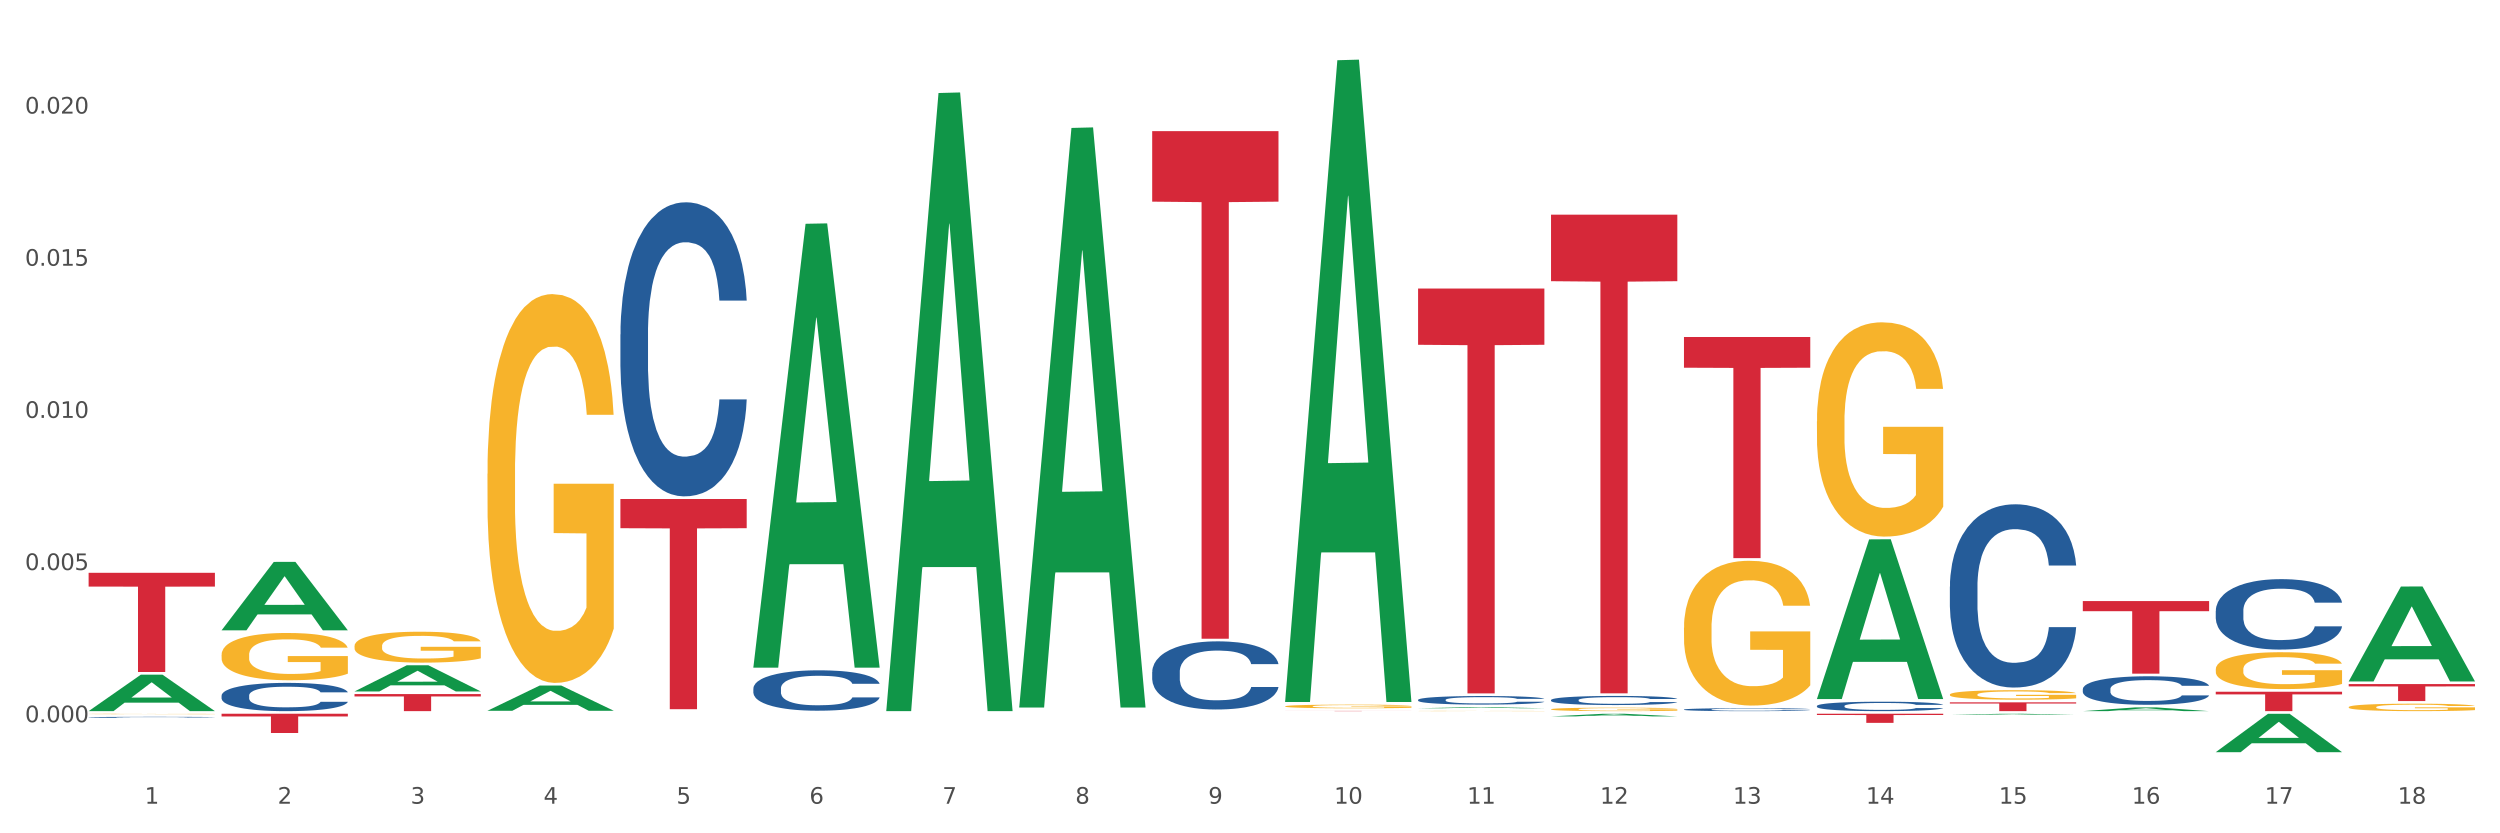 <?xml version="1.0" encoding="utf-8" standalone="no"?>
<!DOCTYPE svg PUBLIC "-//W3C//DTD SVG 1.1//EN"
  "http://www.w3.org/Graphics/SVG/1.1/DTD/svg11.dtd">
<svg xmlns:xlink="http://www.w3.org/1999/xlink" width="1080pt" height="360pt" viewBox="0 0 1080 360" xmlns="http://www.w3.org/2000/svg" version="1.1">
 <rect x="0" y="0" width="1080" height="360" fill="#333333" stroke="none"/>
 <defs>
  <style type="text/css">*{stroke-linejoin: round; stroke-linecap: butt}</style>
 </defs>
 <g id="figure_1">
  <g id="patch_1">
   <path d="M 0 360 
L 1080 360 
L 1080 0 
L 0 0 
z
" style="fill: #ffffff; stroke: #ffffff; stroke-linejoin: miter"/>
  </g>
  <g id="axes_1">
   <g id="matplotlib.axis_1">
    <g id="xtick_1">
     <g id="text_1">
      <!-- 1 -->
      <g style="fill: #4d4d4d" transform="translate(62.51 347.204) scale(0.096 -0.096)">
       <defs>
        <path id="DejaVuSans-31" d="M 794 531 
L 1825 531 
L 1825 4091 
L 703 3866 
L 703 4441 
L 1819 4666 
L 2450 4666 
L 2450 531 
L 3481 531 
L 3481 0 
L 794 0 
L 794 531 
z
" transform="scale(0.016)"/>
       </defs>
       <use xlink:href="#DejaVuSans-31"/>
      </g>
     </g>
    </g>
    <g id="xtick_2">
     <g id="text_2">
      <!-- 2 -->
      <g style="fill: #4d4d4d" transform="translate(119.942 347.204) scale(0.096 -0.096)">
       <defs>
        <path id="DejaVuSans-32" d="M 1228 531 
L 3431 531 
L 3431 0 
L 469 0 
L 469 531 
Q 828 903 1448 1529 
Q 2069 2156 2228 2338 
Q 2531 2678 2651 2914 
Q 2772 3150 2772 3378 
Q 2772 3750 2511 3984 
Q 2250 4219 1831 4219 
Q 1534 4219 1204 4116 
Q 875 4013 500 3803 
L 500 4441 
Q 881 4594 1212 4672 
Q 1544 4750 1819 4750 
Q 2544 4750 2975 4387 
Q 3406 4025 3406 3419 
Q 3406 3131 3298 2873 
Q 3191 2616 2906 2266 
Q 2828 2175 2409 1742 
Q 1991 1309 1228 531 
z
" transform="scale(0.016)"/>
       </defs>
       <use xlink:href="#DejaVuSans-32"/>
      </g>
     </g>
    </g>
    <g id="xtick_3">
     <g id="text_3">
      <!-- 3 -->
      <g style="fill: #4d4d4d" transform="translate(177.375 347.204) scale(0.096 -0.096)">
       <defs>
        <path id="DejaVuSans-33" d="M 2597 2516 
Q 3050 2419 3304 2112 
Q 3559 1806 3559 1356 
Q 3559 666 3084 287 
Q 2609 -91 1734 -91 
Q 1441 -91 1130 -33 
Q 819 25 488 141 
L 488 750 
Q 750 597 1062 519 
Q 1375 441 1716 441 
Q 2309 441 2620 675 
Q 2931 909 2931 1356 
Q 2931 1769 2642 2001 
Q 2353 2234 1838 2234 
L 1294 2234 
L 1294 2753 
L 1863 2753 
Q 2328 2753 2575 2939 
Q 2822 3125 2822 3475 
Q 2822 3834 2567 4026 
Q 2313 4219 1838 4219 
Q 1578 4219 1281 4162 
Q 984 4106 628 3988 
L 628 4550 
Q 988 4650 1302 4700 
Q 1616 4750 1894 4750 
Q 2613 4750 3031 4423 
Q 3450 4097 3450 3541 
Q 3450 3153 3228 2886 
Q 3006 2619 2597 2516 
z
" transform="scale(0.016)"/>
       </defs>
       <use xlink:href="#DejaVuSans-33"/>
      </g>
     </g>
    </g>
    <g id="xtick_4">
     <g id="text_4">
      <!-- 4 -->
      <g style="fill: #4d4d4d" transform="translate(234.808 347.204) scale(0.096 -0.096)">
       <defs>
        <path id="DejaVuSans-34" d="M 2419 4116 
L 825 1625 
L 2419 1625 
L 2419 4116 
z
M 2253 4666 
L 3047 4666 
L 3047 1625 
L 3713 1625 
L 3713 1100 
L 3047 1100 
L 3047 0 
L 2419 0 
L 2419 1100 
L 313 1100 
L 313 1709 
L 2253 4666 
z
" transform="scale(0.016)"/>
       </defs>
       <use xlink:href="#DejaVuSans-34"/>
      </g>
     </g>
    </g>
    <g id="xtick_5">
     <g id="text_5">
      <!-- 5 -->
      <g style="fill: #4d4d4d" transform="translate(292.24 347.204) scale(0.096 -0.096)">
       <defs>
        <path id="DejaVuSans-35" d="M 691 4666 
L 3169 4666 
L 3169 4134 
L 1269 4134 
L 1269 2991 
Q 1406 3038 1543 3061 
Q 1681 3084 1819 3084 
Q 2600 3084 3056 2656 
Q 3513 2228 3513 1497 
Q 3513 744 3044 326 
Q 2575 -91 1722 -91 
Q 1428 -91 1123 -41 
Q 819 9 494 109 
L 494 744 
Q 775 591 1075 516 
Q 1375 441 1709 441 
Q 2250 441 2565 725 
Q 2881 1009 2881 1497 
Q 2881 1984 2565 2268 
Q 2250 2553 1709 2553 
Q 1456 2553 1204 2497 
Q 953 2441 691 2322 
L 691 4666 
z
" transform="scale(0.016)"/>
       </defs>
       <use xlink:href="#DejaVuSans-35"/>
      </g>
     </g>
    </g>
    <g id="xtick_6">
     <g id="text_6">
      <!-- 6 -->
      <g style="fill: #4d4d4d" transform="translate(349.673 347.204) scale(0.096 -0.096)">
       <defs>
        <path id="DejaVuSans-36" d="M 2113 2584 
Q 1688 2584 1439 2293 
Q 1191 2003 1191 1497 
Q 1191 994 1439 701 
Q 1688 409 2113 409 
Q 2538 409 2786 701 
Q 3034 994 3034 1497 
Q 3034 2003 2786 2293 
Q 2538 2584 2113 2584 
z
M 3366 4563 
L 3366 3988 
Q 3128 4100 2886 4159 
Q 2644 4219 2406 4219 
Q 1781 4219 1451 3797 
Q 1122 3375 1075 2522 
Q 1259 2794 1537 2939 
Q 1816 3084 2150 3084 
Q 2853 3084 3261 2657 
Q 3669 2231 3669 1497 
Q 3669 778 3244 343 
Q 2819 -91 2113 -91 
Q 1303 -91 875 529 
Q 447 1150 447 2328 
Q 447 3434 972 4092 
Q 1497 4750 2381 4750 
Q 2619 4750 2861 4703 
Q 3103 4656 3366 4563 
z
" transform="scale(0.016)"/>
       </defs>
       <use xlink:href="#DejaVuSans-36"/>
      </g>
     </g>
    </g>
    <g id="xtick_7">
     <g id="text_7">
      <!-- 7 -->
      <g style="fill: #4d4d4d" transform="translate(407.106 347.204) scale(0.096 -0.096)">
       <defs>
        <path id="DejaVuSans-37" d="M 525 4666 
L 3525 4666 
L 3525 4397 
L 1831 0 
L 1172 0 
L 2766 4134 
L 525 4134 
L 525 4666 
z
" transform="scale(0.016)"/>
       </defs>
       <use xlink:href="#DejaVuSans-37"/>
      </g>
     </g>
    </g>
    <g id="xtick_8">
     <g id="text_8">
      <!-- 8 -->
      <g style="fill: #4d4d4d" transform="translate(464.538 347.204) scale(0.096 -0.096)">
       <defs>
        <path id="DejaVuSans-38" d="M 2034 2216 
Q 1584 2216 1326 1975 
Q 1069 1734 1069 1313 
Q 1069 891 1326 650 
Q 1584 409 2034 409 
Q 2484 409 2743 651 
Q 3003 894 3003 1313 
Q 3003 1734 2745 1975 
Q 2488 2216 2034 2216 
z
M 1403 2484 
Q 997 2584 770 2862 
Q 544 3141 544 3541 
Q 544 4100 942 4425 
Q 1341 4750 2034 4750 
Q 2731 4750 3128 4425 
Q 3525 4100 3525 3541 
Q 3525 3141 3298 2862 
Q 3072 2584 2669 2484 
Q 3125 2378 3379 2068 
Q 3634 1759 3634 1313 
Q 3634 634 3220 271 
Q 2806 -91 2034 -91 
Q 1263 -91 848 271 
Q 434 634 434 1313 
Q 434 1759 690 2068 
Q 947 2378 1403 2484 
z
M 1172 3481 
Q 1172 3119 1398 2916 
Q 1625 2713 2034 2713 
Q 2441 2713 2670 2916 
Q 2900 3119 2900 3481 
Q 2900 3844 2670 4047 
Q 2441 4250 2034 4250 
Q 1625 4250 1398 4047 
Q 1172 3844 1172 3481 
z
" transform="scale(0.016)"/>
       </defs>
       <use xlink:href="#DejaVuSans-38"/>
      </g>
     </g>
    </g>
    <g id="xtick_9">
     <g id="text_9">
      <!-- 9 -->
      <g style="fill: #4d4d4d" transform="translate(521.971 347.204) scale(0.096 -0.096)">
       <defs>
        <path id="DejaVuSans-39" d="M 703 97 
L 703 672 
Q 941 559 1184 500 
Q 1428 441 1663 441 
Q 2288 441 2617 861 
Q 2947 1281 2994 2138 
Q 2813 1869 2534 1725 
Q 2256 1581 1919 1581 
Q 1219 1581 811 2004 
Q 403 2428 403 3163 
Q 403 3881 828 4315 
Q 1253 4750 1959 4750 
Q 2769 4750 3195 4129 
Q 3622 3509 3622 2328 
Q 3622 1225 3098 567 
Q 2575 -91 1691 -91 
Q 1453 -91 1209 -44 
Q 966 3 703 97 
z
M 1959 2075 
Q 2384 2075 2632 2365 
Q 2881 2656 2881 3163 
Q 2881 3666 2632 3958 
Q 2384 4250 1959 4250 
Q 1534 4250 1286 3958 
Q 1038 3666 1038 3163 
Q 1038 2656 1286 2365 
Q 1534 2075 1959 2075 
z
" transform="scale(0.016)"/>
       </defs>
       <use xlink:href="#DejaVuSans-39"/>
      </g>
     </g>
    </g>
    <g id="xtick_10">
     <g id="text_10">
      <!-- 10 -->
      <g style="fill: #4d4d4d" transform="translate(576.35 347.204) scale(0.096 -0.096)">
       <defs>
        <path id="DejaVuSans-30" d="M 2034 4250 
Q 1547 4250 1301 3770 
Q 1056 3291 1056 2328 
Q 1056 1369 1301 889 
Q 1547 409 2034 409 
Q 2525 409 2770 889 
Q 3016 1369 3016 2328 
Q 3016 3291 2770 3770 
Q 2525 4250 2034 4250 
z
M 2034 4750 
Q 2819 4750 3233 4129 
Q 3647 3509 3647 2328 
Q 3647 1150 3233 529 
Q 2819 -91 2034 -91 
Q 1250 -91 836 529 
Q 422 1150 422 2328 
Q 422 3509 836 4129 
Q 1250 4750 2034 4750 
z
" transform="scale(0.016)"/>
       </defs>
       <use xlink:href="#DejaVuSans-31"/>
       <use xlink:href="#DejaVuSans-30" transform="translate(63.623 0)"/>
      </g>
     </g>
    </g>
    <g id="xtick_11">
     <g id="text_11">
      <!-- 11 -->
      <g style="fill: #4d4d4d" transform="translate(633.783 347.204) scale(0.096 -0.096)">
       <use xlink:href="#DejaVuSans-31"/>
       <use xlink:href="#DejaVuSans-31" transform="translate(63.623 0)"/>
      </g>
     </g>
    </g>
    <g id="xtick_12">
     <g id="text_12">
      <!-- 12 -->
      <g style="fill: #4d4d4d" transform="translate(691.215 347.204) scale(0.096 -0.096)">
       <use xlink:href="#DejaVuSans-31"/>
       <use xlink:href="#DejaVuSans-32" transform="translate(63.623 0)"/>
      </g>
     </g>
    </g>
    <g id="xtick_13">
     <g id="text_13">
      <!-- 13 -->
      <g style="fill: #4d4d4d" transform="translate(748.648 347.204) scale(0.096 -0.096)">
       <use xlink:href="#DejaVuSans-31"/>
       <use xlink:href="#DejaVuSans-33" transform="translate(63.623 0)"/>
      </g>
     </g>
    </g>
    <g id="xtick_14">
     <g id="text_14">
      <!-- 14 -->
      <g style="fill: #4d4d4d" transform="translate(806.081 347.204) scale(0.096 -0.096)">
       <use xlink:href="#DejaVuSans-31"/>
       <use xlink:href="#DejaVuSans-34" transform="translate(63.623 0)"/>
      </g>
     </g>
    </g>
    <g id="xtick_15">
     <g id="text_15">
      <!-- 15 -->
      <g style="fill: #4d4d4d" transform="translate(863.513 347.204) scale(0.096 -0.096)">
       <use xlink:href="#DejaVuSans-31"/>
       <use xlink:href="#DejaVuSans-35" transform="translate(63.623 0)"/>
      </g>
     </g>
    </g>
    <g id="xtick_16">
     <g id="text_16">
      <!-- 16 -->
      <g style="fill: #4d4d4d" transform="translate(920.946 347.204) scale(0.096 -0.096)">
       <use xlink:href="#DejaVuSans-31"/>
       <use xlink:href="#DejaVuSans-36" transform="translate(63.623 0)"/>
      </g>
     </g>
    </g>
    <g id="xtick_17">
     <g id="text_17">
      <!-- 17 -->
      <g style="fill: #4d4d4d" transform="translate(978.379 347.204) scale(0.096 -0.096)">
       <use xlink:href="#DejaVuSans-31"/>
       <use xlink:href="#DejaVuSans-37" transform="translate(63.623 0)"/>
      </g>
     </g>
    </g>
    <g id="xtick_18">
     <g id="text_18">
      <!-- 18 -->
      <g style="fill: #4d4d4d" transform="translate(1035.811 347.204) scale(0.096 -0.096)">
       <use xlink:href="#DejaVuSans-31"/>
       <use xlink:href="#DejaVuSans-38" transform="translate(63.623 0)"/>
      </g>
     </g>
    </g>
    <g id="xtick_19"/>
    <g id="xtick_20"/>
    <g id="xtick_21"/>
    <g id="xtick_22"/>
    <g id="xtick_23"/>
    <g id="xtick_24"/>
    <g id="xtick_25"/>
    <g id="xtick_26"/>
    <g id="xtick_27"/>
    <g id="xtick_28"/>
    <g id="xtick_29"/>
    <g id="xtick_30"/>
    <g id="xtick_31"/>
    <g id="xtick_32"/>
    <g id="xtick_33"/>
    <g id="xtick_34"/>
    <g id="xtick_35"/>
   </g>
   <g id="matplotlib.axis_2">
    <g id="ytick_1">
     <g id="text_19">
      <!-- 0.000 -->
      <g style="fill: #4d4d4d" transform="translate(10.8 311.994) scale(0.096 -0.096)">
       <defs>
        <path id="DejaVuSans-2e" d="M 684 794 
L 1344 794 
L 1344 0 
L 684 0 
L 684 794 
z
" transform="scale(0.016)"/>
       </defs>
       <use xlink:href="#DejaVuSans-30"/>
       <use xlink:href="#DejaVuSans-2e" transform="translate(63.623 0)"/>
       <use xlink:href="#DejaVuSans-30" transform="translate(95.41 0)"/>
       <use xlink:href="#DejaVuSans-30" transform="translate(159.033 0)"/>
       <use xlink:href="#DejaVuSans-30" transform="translate(222.656 0)"/>
      </g>
     </g>
    </g>
    <g id="ytick_2">
     <g id="text_20">
      <!-- 0.005 -->
      <g style="fill: #4d4d4d" transform="translate(10.8 246.261) scale(0.096 -0.096)">
       <use xlink:href="#DejaVuSans-30"/>
       <use xlink:href="#DejaVuSans-2e" transform="translate(63.623 0)"/>
       <use xlink:href="#DejaVuSans-30" transform="translate(95.41 0)"/>
       <use xlink:href="#DejaVuSans-30" transform="translate(159.033 0)"/>
       <use xlink:href="#DejaVuSans-35" transform="translate(222.656 0)"/>
      </g>
     </g>
    </g>
    <g id="ytick_3">
     <g id="text_21">
      <!-- 0.010 -->
      <g style="fill: #4d4d4d" transform="translate(10.8 180.528) scale(0.096 -0.096)">
       <use xlink:href="#DejaVuSans-30"/>
       <use xlink:href="#DejaVuSans-2e" transform="translate(63.623 0)"/>
       <use xlink:href="#DejaVuSans-30" transform="translate(95.41 0)"/>
       <use xlink:href="#DejaVuSans-31" transform="translate(159.033 0)"/>
       <use xlink:href="#DejaVuSans-30" transform="translate(222.656 0)"/>
      </g>
     </g>
    </g>
    <g id="ytick_4">
     <g id="text_22">
      <!-- 0.015 -->
      <g style="fill: #4d4d4d" transform="translate(10.8 114.795) scale(0.096 -0.096)">
       <use xlink:href="#DejaVuSans-30"/>
       <use xlink:href="#DejaVuSans-2e" transform="translate(63.623 0)"/>
       <use xlink:href="#DejaVuSans-30" transform="translate(95.41 0)"/>
       <use xlink:href="#DejaVuSans-31" transform="translate(159.033 0)"/>
       <use xlink:href="#DejaVuSans-35" transform="translate(222.656 0)"/>
      </g>
     </g>
    </g>
    <g id="ytick_5">
     <g id="text_23">
      <!-- 0.020 -->
      <g style="fill: #4d4d4d" transform="translate(10.8 49.062) scale(0.096 -0.096)">
       <use xlink:href="#DejaVuSans-30"/>
       <use xlink:href="#DejaVuSans-2e" transform="translate(63.623 0)"/>
       <use xlink:href="#DejaVuSans-30" transform="translate(95.41 0)"/>
       <use xlink:href="#DejaVuSans-32" transform="translate(159.033 0)"/>
       <use xlink:href="#DejaVuSans-30" transform="translate(222.656 0)"/>
      </g>
     </g>
    </g>
    <g id="ytick_6"/>
    <g id="ytick_7"/>
    <g id="ytick_8"/>
    <g id="ytick_9"/>
   </g>
   <g id="PolyCollection_1">
    <path d="M 38.283 307.187 
L 38.339 307.172 
L 60.839 291.459 
L 70.176 291.444 
L 92.844 307.217 
L 82.044 307.217 
L 77.151 303.544 
L 53.92 303.544 
L 53.751 303.603 
L 49.026 307.217 
L 38.283 307.217 
L 38.283 307.187 
L 56.845 301.352 
L 74.226 301.337 
L 65.62 294.806 
L 65.507 294.776 
L 65.395 294.821 
L 56.789 301.337 
L 56.845 301.352 
L 38.283 307.187 
z
" clip-path="url(#p630f06c343)" style="fill: #109648"/>
    <path d="M 1014.639 295.514 
L 1069.2 295.514 
L 1069.2 296.535 
L 1047.738 296.542 
L 1047.738 302.86 
L 1035.972 302.86 
L 1035.972 296.542 
L 1014.639 296.535 
L 1014.639 295.521 
L 1014.639 295.514 
z
" clip-path="url(#p630f06c343)" style="fill: #d62839"/>
    <path d="M 957.206 298.815 
L 1011.767 298.815 
L 1011.767 299.983 
L 990.305 299.991 
L 990.305 307.217 
L 978.539 307.217 
L 978.539 299.991 
L 957.206 299.983 
L 957.206 298.823 
L 957.206 298.815 
z
" clip-path="url(#p630f06c343)" style="fill: #d62839"/>
    <path d="M 899.774 259.667 
L 954.335 259.667 
L 954.335 264.024 
L 932.872 264.053 
L 932.872 291.018 
L 921.107 291.018 
L 921.107 264.053 
L 899.774 264.024 
L 899.774 259.696 
L 899.774 259.667 
z
" clip-path="url(#p630f06c343)" style="fill: #d62839"/>
    <path d="M 842.341 303.395 
L 896.902 303.395 
L 896.902 303.926 
L 875.439 303.93 
L 875.439 307.217 
L 863.674 307.217 
L 863.674 303.93 
L 842.341 303.926 
L 842.341 303.399 
L 842.341 303.395 
z
" clip-path="url(#p630f06c343)" style="fill: #d62839"/>
    <path d="M 784.908 308.347 
L 839.469 308.347 
L 839.469 308.891 
L 818.007 308.895 
L 818.007 312.265 
L 806.241 312.265 
L 806.241 308.895 
L 784.908 308.891 
L 784.908 308.351 
L 784.908 308.347 
z
" clip-path="url(#p630f06c343)" style="fill: #d62839"/>
    <path d="M 727.475 145.573 
L 782.036 145.573 
L 782.036 158.851 
L 760.574 158.941 
L 760.574 241.125 
L 748.809 241.125 
L 748.809 158.941 
L 727.475 158.851 
L 727.475 145.662 
L 727.475 145.573 
z
" clip-path="url(#p630f06c343)" style="fill: #d62839"/>
    <path d="M 670.043 92.74 
L 724.604 92.74 
L 724.604 121.474 
L 703.141 121.668 
L 703.141 299.511 
L 691.376 299.511 
L 691.376 121.668 
L 670.043 121.474 
L 670.043 92.934 
L 670.043 92.74 
z
" clip-path="url(#p630f06c343)" style="fill: #d62839"/>
    <path d="M 612.61 124.643 
L 667.171 124.643 
L 667.171 148.949 
L 645.709 149.113 
L 645.709 299.546 
L 633.943 299.546 
L 633.943 149.113 
L 612.61 148.949 
L 612.61 124.808 
L 612.61 124.643 
z
" clip-path="url(#p630f06c343)" style="fill: #d62839"/>
    <path d="M 555.177 307.111 
L 609.738 307.111 
L 609.738 307.126 
L 588.276 307.126 
L 588.276 307.217 
L 576.51 307.217 
L 576.51 307.126 
L 555.177 307.126 
L 555.177 307.111 
L 555.177 307.111 
z
" clip-path="url(#p630f06c343)" style="fill: #d62839"/>
    <path d="M 497.745 56.64 
L 552.306 56.64 
L 552.306 87.114 
L 530.843 87.32 
L 530.843 275.929 
L 519.078 275.929 
L 519.078 87.32 
L 497.745 87.114 
L 497.745 56.846 
L 497.745 56.64 
z
" clip-path="url(#p630f06c343)" style="fill: #d62839"/>
    <path d="M 268.014 215.563 
L 322.575 215.563 
L 322.575 228.182 
L 301.112 228.268 
L 301.112 306.373 
L 289.347 306.373 
L 289.347 228.268 
L 268.014 228.182 
L 268.014 215.648 
L 268.014 215.563 
z
" clip-path="url(#p630f06c343)" style="fill: #d62839"/>
    <path d="M 38.283 247.44 
L 92.844 247.44 
L 92.844 253.398 
L 71.382 253.438 
L 71.382 290.314 
L 59.616 290.314 
L 59.616 253.438 
L 38.283 253.398 
L 38.283 247.48 
L 38.283 247.44 
z
" clip-path="url(#p630f06c343)" style="fill: #d62839"/>
    <path d="M 153.148 299.839 
L 207.709 299.839 
L 207.709 300.864 
L 186.247 300.871 
L 186.247 307.217 
L 174.482 307.217 
L 174.482 300.871 
L 153.148 300.864 
L 153.148 299.845 
L 153.148 299.839 
z
" clip-path="url(#p630f06c343)" style="fill: #d62839"/>
    <path d="M 899.774 297.685 
L 899.838 297.674 
L 899.838 297.359 
L 900.032 296.931 
L 900.741 296.144 
L 901.644 295.547 
L 903.192 294.849 
L 904.03 294.557 
L 905.126 294.23 
L 907.384 293.702 
L 909.963 293.251 
L 911.769 293.004 
L 913.124 292.846 
L 916.155 292.565 
L 917.896 292.441 
L 919.702 292.34 
L 921.25 292.272 
L 923.829 292.194 
L 925.893 292.16 
L 928.279 292.149 
L 930.279 292.16 
L 932.923 292.205 
L 936.793 292.34 
L 938.276 292.419 
L 940.275 292.554 
L 942.339 292.734 
L 944.016 292.914 
L 945.951 293.173 
L 947.95 293.51 
L 949.885 293.938 
L 951.239 294.332 
L 952.335 294.748 
L 953.303 295.255 
L 954.012 295.806 
L 954.335 296.267 
L 942.532 296.267 
L 942.21 295.851 
L 941.565 295.401 
L 940.92 295.097 
L 940.211 294.849 
L 939.114 294.568 
L 938.147 294.388 
L 936.535 294.174 
L 935.051 294.039 
L 933.826 293.96 
L 932.342 293.893 
L 929.182 293.825 
L 926.925 293.825 
L 925.506 293.848 
L 923.765 293.904 
L 922.282 293.983 
L 920.54 294.118 
L 919.186 294.264 
L 917.832 294.456 
L 917.058 294.591 
L 915.897 294.838 
L 915.123 295.041 
L 914.091 295.39 
L 913.511 295.637 
L 912.479 296.279 
L 912.027 296.751 
L 911.834 297.078 
L 911.705 297.438 
L 911.705 299.193 
L 912.092 299.981 
L 912.414 300.319 
L 912.93 300.701 
L 913.897 301.197 
L 915.316 301.681 
L 916.8 302.029 
L 918.025 302.243 
L 919.186 302.401 
L 920.347 302.525 
L 921.766 302.637 
L 922.927 302.705 
L 924.668 302.772 
L 926.732 302.806 
L 928.344 302.806 
L 931.633 302.75 
L 933.116 302.693 
L 934.535 302.615 
L 936.083 302.491 
L 937.308 302.356 
L 938.018 302.254 
L 939.179 302.041 
L 940.082 301.816 
L 940.856 301.557 
L 941.372 301.332 
L 941.952 300.994 
L 942.403 300.611 
L 942.532 300.409 
L 954.335 300.409 
L 954.077 300.814 
L 953.625 301.208 
L 952.722 301.737 
L 952.013 302.041 
L 950.916 302.412 
L 949.756 302.727 
L 948.143 303.076 
L 946.66 303.335 
L 945.112 303.56 
L 943.435 303.763 
L 940.404 304.044 
L 939.308 304.123 
L 936.986 304.258 
L 935.18 304.336 
L 932.536 304.415 
L 929.827 304.46 
L 926.99 304.472 
L 924.474 304.449 
L 921.701 304.381 
L 919.96 304.314 
L 918.025 304.213 
L 915.768 304.055 
L 913.64 303.864 
L 911.64 303.639 
L 909.77 303.38 
L 908.029 303.087 
L 905.771 302.603 
L 904.095 302.131 
L 902.869 301.692 
L 902.031 301.32 
L 901.192 300.848 
L 900.741 300.521 
L 900.032 299.734 
L 899.774 299.002 
L 899.774 297.685 
z
" clip-path="url(#p630f06c343)" style="fill: #255c99"/>
    <path d="M 842.341 253.427 
L 842.405 253.355 
L 842.405 251.33 
L 842.599 248.583 
L 843.308 243.521 
L 844.211 239.689 
L 845.759 235.206 
L 846.597 233.326 
L 847.694 231.229 
L 849.951 227.83 
L 852.531 224.938 
L 854.337 223.347 
L 855.691 222.335 
L 858.722 220.527 
L 860.463 219.732 
L 862.269 219.081 
L 863.817 218.647 
L 866.397 218.141 
L 868.46 217.924 
L 870.847 217.852 
L 872.846 217.924 
L 875.49 218.214 
L 879.36 219.081 
L 880.843 219.587 
L 882.842 220.455 
L 884.906 221.612 
L 886.583 222.769 
L 888.518 224.432 
L 890.517 226.601 
L 892.452 229.349 
L 893.806 231.88 
L 894.903 234.555 
L 895.87 237.809 
L 896.579 241.352 
L 896.902 244.316 
L 885.1 244.316 
L 884.777 241.641 
L 884.132 238.749 
L 883.487 236.796 
L 882.778 235.206 
L 881.682 233.398 
L 880.714 232.241 
L 879.102 230.867 
L 877.618 230 
L 876.393 229.493 
L 874.91 229.06 
L 871.75 228.626 
L 869.492 228.626 
L 868.074 228.77 
L 866.332 229.132 
L 864.849 229.638 
L 863.108 230.506 
L 861.753 231.446 
L 860.399 232.675 
L 859.625 233.543 
L 858.464 235.133 
L 857.69 236.435 
L 856.658 238.676 
L 856.078 240.267 
L 855.046 244.389 
L 854.594 247.426 
L 854.401 249.523 
L 854.272 251.836 
L 854.272 263.116 
L 854.659 268.178 
L 854.981 270.347 
L 855.497 272.805 
L 856.465 275.987 
L 857.884 279.096 
L 859.367 281.338 
L 860.592 282.712 
L 861.753 283.724 
L 862.914 284.519 
L 864.333 285.242 
L 865.494 285.676 
L 867.235 286.11 
L 869.299 286.327 
L 870.911 286.327 
L 874.2 285.965 
L 875.684 285.604 
L 877.103 285.098 
L 878.65 284.302 
L 879.876 283.435 
L 880.585 282.784 
L 881.746 281.41 
L 882.649 279.964 
L 883.423 278.301 
L 883.939 276.855 
L 884.519 274.685 
L 884.971 272.227 
L 885.1 270.925 
L 896.902 270.925 
L 896.644 273.529 
L 896.192 276.059 
L 895.29 279.458 
L 894.58 281.41 
L 893.484 283.796 
L 892.323 285.821 
L 890.711 288.062 
L 889.227 289.725 
L 887.679 291.171 
L 886.003 292.473 
L 882.971 294.281 
L 881.875 294.787 
L 879.553 295.654 
L 877.747 296.161 
L 875.103 296.667 
L 872.395 296.956 
L 869.557 297.028 
L 867.042 296.884 
L 864.268 296.45 
L 862.527 296.016 
L 860.592 295.365 
L 858.335 294.353 
L 856.207 293.124 
L 854.208 291.678 
L 852.337 290.015 
L 850.596 288.135 
L 848.339 285.025 
L 846.662 281.988 
L 845.436 279.168 
L 844.598 276.782 
L 843.76 273.745 
L 843.308 271.649 
L 842.599 266.587 
L 842.341 261.887 
L 842.341 253.427 
z
" clip-path="url(#p630f06c343)" style="fill: #255c99"/>
    <path d="M 784.908 304.969 
L 784.973 304.966 
L 784.973 304.861 
L 785.166 304.72 
L 785.876 304.459 
L 786.778 304.261 
L 788.326 304.03 
L 789.165 303.933 
L 790.261 303.825 
L 792.518 303.65 
L 795.098 303.501 
L 796.904 303.419 
L 798.258 303.367 
L 801.289 303.274 
L 803.031 303.233 
L 804.836 303.199 
L 806.384 303.177 
L 808.964 303.151 
L 811.028 303.14 
L 813.414 303.136 
L 815.413 303.14 
L 818.058 303.155 
L 821.927 303.199 
L 823.41 303.225 
L 825.41 303.27 
L 827.473 303.33 
L 829.15 303.389 
L 831.085 303.475 
L 833.084 303.587 
L 835.019 303.728 
L 836.374 303.859 
L 837.47 303.997 
L 838.437 304.164 
L 839.147 304.347 
L 839.469 304.5 
L 827.667 304.5 
L 827.345 304.362 
L 826.7 304.213 
L 826.055 304.112 
L 825.345 304.03 
L 824.249 303.937 
L 823.281 303.878 
L 821.669 303.807 
L 820.186 303.762 
L 818.96 303.736 
L 817.477 303.714 
L 814.317 303.691 
L 812.06 303.691 
L 810.641 303.699 
L 808.9 303.717 
L 807.416 303.743 
L 805.675 303.788 
L 804.321 303.837 
L 802.966 303.9 
L 802.192 303.945 
L 801.031 304.027 
L 800.257 304.094 
L 799.226 304.209 
L 798.645 304.291 
L 797.613 304.504 
L 797.162 304.66 
L 796.968 304.768 
L 796.839 304.887 
L 796.839 305.469 
L 797.226 305.73 
L 797.549 305.842 
L 798.065 305.968 
L 799.032 306.132 
L 800.451 306.293 
L 801.934 306.408 
L 803.16 306.479 
L 804.321 306.531 
L 805.481 306.572 
L 806.9 306.609 
L 808.061 306.632 
L 809.802 306.654 
L 811.866 306.665 
L 813.479 306.665 
L 816.768 306.647 
L 818.251 306.628 
L 819.67 306.602 
L 821.218 306.561 
L 822.443 306.516 
L 823.152 306.483 
L 824.313 306.412 
L 825.216 306.337 
L 825.99 306.252 
L 826.506 306.177 
L 827.087 306.065 
L 827.538 305.938 
L 827.667 305.871 
L 839.469 305.871 
L 839.211 306.006 
L 838.76 306.136 
L 837.857 306.311 
L 837.147 306.412 
L 836.051 306.535 
L 834.89 306.639 
L 833.278 306.755 
L 831.795 306.84 
L 830.247 306.915 
L 828.57 306.982 
L 825.539 307.075 
L 824.442 307.101 
L 822.121 307.146 
L 820.315 307.172 
L 817.671 307.198 
L 814.962 307.213 
L 812.124 307.217 
L 809.609 307.209 
L 806.836 307.187 
L 805.094 307.165 
L 803.16 307.131 
L 800.902 307.079 
L 798.774 307.016 
L 796.775 306.941 
L 794.905 306.855 
L 793.163 306.758 
L 790.906 306.598 
L 789.229 306.442 
L 788.004 306.296 
L 787.165 306.173 
L 786.327 306.017 
L 785.876 305.909 
L 785.166 305.648 
L 784.908 305.406 
L 784.908 304.969 
z
" clip-path="url(#p630f06c343)" style="fill: #255c99"/>
    <path d="M 727.475 306.513 
L 727.54 306.512 
L 727.54 306.479 
L 727.733 306.435 
L 728.443 306.353 
L 729.346 306.292 
L 730.894 306.219 
L 731.732 306.189 
L 732.828 306.155 
L 735.086 306.1 
L 737.665 306.054 
L 739.471 306.028 
L 740.825 306.012 
L 743.857 305.982 
L 745.598 305.97 
L 747.404 305.959 
L 748.952 305.952 
L 751.531 305.944 
L 753.595 305.94 
L 755.981 305.939 
L 757.981 305.94 
L 760.625 305.945 
L 764.494 305.959 
L 765.978 305.967 
L 767.977 305.981 
L 770.041 306 
L 771.718 306.019 
L 773.652 306.045 
L 775.652 306.08 
L 777.586 306.125 
L 778.941 306.166 
L 780.037 306.209 
L 781.005 306.261 
L 781.714 306.318 
L 782.036 306.366 
L 770.234 306.366 
L 769.912 306.323 
L 769.267 306.276 
L 768.622 306.245 
L 767.913 306.219 
L 766.816 306.19 
L 765.849 306.171 
L 764.236 306.149 
L 762.753 306.135 
L 761.528 306.127 
L 760.044 306.12 
L 756.884 306.113 
L 754.627 306.113 
L 753.208 306.115 
L 751.467 306.121 
L 749.983 306.129 
L 748.242 306.143 
L 746.888 306.159 
L 745.533 306.178 
L 744.76 306.192 
L 743.599 306.218 
L 742.825 306.239 
L 741.793 306.275 
L 741.212 306.301 
L 740.181 306.367 
L 739.729 306.416 
L 739.536 306.45 
L 739.407 306.488 
L 739.407 306.67 
L 739.794 306.751 
L 740.116 306.786 
L 740.632 306.826 
L 741.599 306.877 
L 743.018 306.927 
L 744.502 306.964 
L 745.727 306.986 
L 746.888 307.002 
L 748.049 307.015 
L 749.468 307.027 
L 750.628 307.034 
L 752.37 307.041 
L 754.433 307.044 
L 756.046 307.044 
L 759.335 307.038 
L 760.818 307.032 
L 762.237 307.024 
L 763.785 307.011 
L 765.01 306.997 
L 765.72 306.987 
L 766.881 306.965 
L 767.784 306.941 
L 768.557 306.915 
L 769.073 306.891 
L 769.654 306.856 
L 770.105 306.817 
L 770.234 306.796 
L 782.036 306.796 
L 781.779 306.838 
L 781.327 306.878 
L 780.424 306.933 
L 779.715 306.965 
L 778.618 307.003 
L 777.457 307.036 
L 775.845 307.072 
L 774.362 307.099 
L 772.814 307.122 
L 771.137 307.143 
L 768.106 307.172 
L 767.01 307.181 
L 764.688 307.195 
L 762.882 307.203 
L 760.238 307.211 
L 757.529 307.216 
L 754.691 307.217 
L 752.176 307.214 
L 749.403 307.207 
L 747.662 307.2 
L 745.727 307.19 
L 743.47 307.174 
L 741.341 307.154 
L 739.342 307.13 
L 737.472 307.104 
L 735.731 307.073 
L 733.473 307.023 
L 731.796 306.974 
L 730.571 306.929 
L 729.733 306.89 
L 728.894 306.841 
L 728.443 306.807 
L 727.733 306.726 
L 727.475 306.65 
L 727.475 306.513 
z
" clip-path="url(#p630f06c343)" style="fill: #255c99"/>
    <path d="M 670.043 302.409 
L 670.107 302.406 
L 670.107 302.305 
L 670.301 302.169 
L 671.01 301.917 
L 671.913 301.726 
L 673.461 301.504 
L 674.299 301.41 
L 675.396 301.306 
L 677.653 301.137 
L 680.233 300.993 
L 682.038 300.914 
L 683.393 300.864 
L 686.424 300.774 
L 688.165 300.734 
L 689.971 300.702 
L 691.519 300.68 
L 694.099 300.655 
L 696.162 300.644 
L 698.549 300.641 
L 700.548 300.644 
L 703.192 300.659 
L 707.062 300.702 
L 708.545 300.727 
L 710.544 300.77 
L 712.608 300.828 
L 714.285 300.885 
L 716.22 300.968 
L 718.219 301.076 
L 720.154 301.212 
L 721.508 301.338 
L 722.605 301.471 
L 723.572 301.633 
L 724.281 301.809 
L 724.604 301.956 
L 712.802 301.956 
L 712.479 301.823 
L 711.834 301.68 
L 711.189 301.583 
L 710.48 301.504 
L 709.383 301.414 
L 708.416 301.356 
L 706.804 301.288 
L 705.32 301.245 
L 704.095 301.22 
L 702.612 301.198 
L 699.452 301.176 
L 697.194 301.176 
L 695.775 301.184 
L 694.034 301.202 
L 692.551 301.227 
L 690.809 301.27 
L 689.455 301.317 
L 688.101 301.378 
L 687.327 301.421 
L 686.166 301.5 
L 685.392 301.565 
L 684.36 301.676 
L 683.78 301.755 
L 682.748 301.96 
L 682.296 302.111 
L 682.103 302.215 
L 681.974 302.33 
L 681.974 302.891 
L 682.361 303.143 
L 682.683 303.25 
L 683.199 303.373 
L 684.167 303.531 
L 685.586 303.685 
L 687.069 303.797 
L 688.294 303.865 
L 689.455 303.915 
L 690.616 303.955 
L 692.035 303.991 
L 693.196 304.013 
L 694.937 304.034 
L 697.001 304.045 
L 698.613 304.045 
L 701.902 304.027 
L 703.386 304.009 
L 704.804 303.984 
L 706.352 303.944 
L 707.578 303.901 
L 708.287 303.869 
L 709.448 303.8 
L 710.351 303.729 
L 711.125 303.646 
L 711.641 303.574 
L 712.221 303.466 
L 712.673 303.344 
L 712.802 303.279 
L 724.604 303.279 
L 724.346 303.409 
L 723.894 303.534 
L 722.991 303.703 
L 722.282 303.8 
L 721.186 303.919 
L 720.025 304.02 
L 718.412 304.131 
L 716.929 304.214 
L 715.381 304.286 
L 713.704 304.35 
L 710.673 304.44 
L 709.577 304.465 
L 707.255 304.509 
L 705.449 304.534 
L 702.805 304.559 
L 700.096 304.573 
L 697.259 304.577 
L 694.744 304.57 
L 691.97 304.548 
L 690.229 304.527 
L 688.294 304.494 
L 686.037 304.444 
L 683.909 304.383 
L 681.909 304.311 
L 680.039 304.228 
L 678.298 304.135 
L 676.041 303.98 
L 674.364 303.829 
L 673.138 303.689 
L 672.3 303.57 
L 671.462 303.419 
L 671.01 303.315 
L 670.301 303.064 
L 670.043 302.83 
L 670.043 302.409 
z
" clip-path="url(#p630f06c343)" style="fill: #255c99"/>
    <path d="M 612.61 302.34 
L 612.675 302.337 
L 612.675 302.242 
L 612.868 302.114 
L 613.577 301.877 
L 614.48 301.698 
L 616.028 301.488 
L 616.867 301.4 
L 617.963 301.302 
L 620.22 301.143 
L 622.8 301.008 
L 624.606 300.933 
L 625.96 300.886 
L 628.991 300.801 
L 630.733 300.764 
L 632.538 300.734 
L 634.086 300.713 
L 636.666 300.69 
L 638.73 300.679 
L 641.116 300.676 
L 643.115 300.679 
L 645.759 300.693 
L 649.629 300.734 
L 651.112 300.757 
L 653.112 300.798 
L 655.175 300.852 
L 656.852 300.906 
L 658.787 300.984 
L 660.786 301.085 
L 662.721 301.214 
L 664.075 301.332 
L 665.172 301.457 
L 666.139 301.61 
L 666.849 301.775 
L 667.171 301.914 
L 655.369 301.914 
L 655.046 301.789 
L 654.401 301.654 
L 653.757 301.562 
L 653.047 301.488 
L 651.951 301.403 
L 650.983 301.349 
L 649.371 301.285 
L 647.888 301.244 
L 646.662 301.221 
L 645.179 301.2 
L 642.019 301.18 
L 639.762 301.18 
L 638.343 301.187 
L 636.601 301.204 
L 635.118 301.227 
L 633.377 301.268 
L 632.022 301.312 
L 630.668 301.369 
L 629.894 301.41 
L 628.733 301.484 
L 627.959 301.545 
L 626.927 301.65 
L 626.347 301.725 
L 625.315 301.917 
L 624.864 302.059 
L 624.67 302.158 
L 624.541 302.266 
L 624.541 302.793 
L 624.928 303.03 
L 625.251 303.132 
L 625.767 303.247 
L 626.734 303.395 
L 628.153 303.541 
L 629.636 303.646 
L 630.862 303.71 
L 632.022 303.757 
L 633.183 303.795 
L 634.602 303.828 
L 635.763 303.849 
L 637.504 303.869 
L 639.568 303.879 
L 641.18 303.879 
L 644.47 303.862 
L 645.953 303.845 
L 647.372 303.822 
L 648.92 303.784 
L 650.145 303.744 
L 650.854 303.713 
L 652.015 303.649 
L 652.918 303.582 
L 653.692 303.504 
L 654.208 303.436 
L 654.788 303.335 
L 655.24 303.22 
L 655.369 303.159 
L 667.171 303.159 
L 666.913 303.28 
L 666.462 303.399 
L 665.559 303.558 
L 664.849 303.649 
L 663.753 303.761 
L 662.592 303.855 
L 660.98 303.96 
L 659.496 304.038 
L 657.949 304.106 
L 656.272 304.167 
L 653.241 304.251 
L 652.144 304.275 
L 649.822 304.315 
L 648.017 304.339 
L 645.372 304.363 
L 642.664 304.376 
L 639.826 304.38 
L 637.311 304.373 
L 634.538 304.353 
L 632.796 304.332 
L 630.862 304.302 
L 628.604 304.255 
L 626.476 304.197 
L 624.477 304.129 
L 622.606 304.052 
L 620.865 303.964 
L 618.608 303.818 
L 616.931 303.676 
L 615.706 303.544 
L 614.867 303.433 
L 614.029 303.291 
L 613.577 303.193 
L 612.868 302.956 
L 612.61 302.736 
L 612.61 302.34 
z
" clip-path="url(#p630f06c343)" style="fill: #255c99"/>
    <path d="M 497.745 290.29 
L 497.809 290.263 
L 497.809 289.51 
L 498.003 288.488 
L 498.712 286.606 
L 499.615 285.181 
L 501.163 283.513 
L 502.001 282.814 
L 503.098 282.034 
L 505.355 280.77 
L 507.935 279.695 
L 509.74 279.103 
L 511.095 278.727 
L 514.126 278.054 
L 515.867 277.759 
L 517.673 277.517 
L 519.221 277.355 
L 521.801 277.167 
L 523.864 277.086 
L 526.251 277.059 
L 528.25 277.086 
L 530.894 277.194 
L 534.764 277.517 
L 536.247 277.705 
L 538.246 278.028 
L 540.31 278.458 
L 541.987 278.888 
L 543.922 279.507 
L 545.921 280.313 
L 547.856 281.335 
L 549.21 282.276 
L 550.306 283.271 
L 551.274 284.481 
L 551.983 285.799 
L 552.306 286.902 
L 540.503 286.902 
L 540.181 285.907 
L 539.536 284.831 
L 538.891 284.105 
L 538.182 283.513 
L 537.085 282.841 
L 536.118 282.411 
L 534.506 281.9 
L 533.022 281.577 
L 531.797 281.389 
L 530.314 281.228 
L 527.153 281.066 
L 524.896 281.066 
L 523.477 281.12 
L 521.736 281.254 
L 520.253 281.443 
L 518.511 281.765 
L 517.157 282.115 
L 515.803 282.572 
L 515.029 282.895 
L 513.868 283.486 
L 513.094 283.97 
L 512.062 284.804 
L 511.482 285.396 
L 510.45 286.928 
L 509.998 288.058 
L 509.805 288.838 
L 509.676 289.698 
L 509.676 293.893 
L 510.063 295.776 
L 510.385 296.582 
L 510.901 297.497 
L 511.869 298.68 
L 513.287 299.836 
L 514.771 300.67 
L 515.996 301.181 
L 517.157 301.557 
L 518.318 301.853 
L 519.737 302.122 
L 520.898 302.283 
L 522.639 302.444 
L 524.703 302.525 
L 526.315 302.525 
L 529.604 302.391 
L 531.087 302.256 
L 532.506 302.068 
L 534.054 301.772 
L 535.28 301.449 
L 535.989 301.207 
L 537.15 300.697 
L 538.053 300.159 
L 538.827 299.54 
L 539.343 299.002 
L 539.923 298.196 
L 540.374 297.281 
L 540.503 296.797 
L 552.306 296.797 
L 552.048 297.765 
L 551.596 298.707 
L 550.693 299.97 
L 549.984 300.697 
L 548.888 301.584 
L 547.727 302.337 
L 546.114 303.17 
L 544.631 303.789 
L 543.083 304.327 
L 541.406 304.811 
L 538.375 305.483 
L 537.279 305.671 
L 534.957 305.994 
L 533.151 306.182 
L 530.507 306.371 
L 527.798 306.478 
L 524.961 306.505 
L 522.445 306.451 
L 519.672 306.29 
L 517.931 306.128 
L 515.996 305.886 
L 513.739 305.51 
L 511.611 305.053 
L 509.611 304.515 
L 507.741 303.897 
L 506 303.197 
L 503.742 302.041 
L 502.066 300.912 
L 500.84 299.863 
L 500.002 298.976 
L 499.163 297.846 
L 498.712 297.066 
L 498.003 295.184 
L 497.745 293.436 
L 497.745 290.29 
z
" clip-path="url(#p630f06c343)" style="fill: #255c99"/>
    <path d="M 325.447 297.417 
L 325.511 297.401 
L 325.511 296.955 
L 325.704 296.349 
L 326.414 295.234 
L 327.317 294.389 
L 328.865 293.4 
L 329.703 292.986 
L 330.799 292.524 
L 333.057 291.774 
L 335.636 291.137 
L 337.442 290.786 
L 338.797 290.563 
L 341.828 290.164 
L 343.569 289.989 
L 345.375 289.846 
L 346.923 289.75 
L 349.502 289.638 
L 351.566 289.591 
L 353.952 289.575 
L 355.952 289.591 
L 358.596 289.654 
L 362.465 289.846 
L 363.949 289.957 
L 365.948 290.149 
L 368.012 290.404 
L 369.689 290.659 
L 371.623 291.025 
L 373.623 291.503 
L 375.558 292.109 
L 376.912 292.667 
L 378.008 293.257 
L 378.976 293.974 
L 379.685 294.755 
L 380.008 295.409 
L 368.205 295.409 
L 367.883 294.819 
L 367.238 294.181 
L 366.593 293.751 
L 365.884 293.4 
L 364.787 293.002 
L 363.82 292.747 
L 362.208 292.444 
L 360.724 292.253 
L 359.499 292.141 
L 358.015 292.045 
L 354.855 291.95 
L 352.598 291.95 
L 351.179 291.982 
L 349.438 292.061 
L 347.955 292.173 
L 346.213 292.364 
L 344.859 292.571 
L 343.505 292.842 
L 342.731 293.034 
L 341.57 293.384 
L 340.796 293.671 
L 339.764 294.166 
L 339.184 294.516 
L 338.152 295.425 
L 337.7 296.094 
L 337.507 296.557 
L 337.378 297.067 
L 337.378 299.553 
L 337.765 300.669 
L 338.087 301.148 
L 338.603 301.689 
L 339.57 302.391 
L 340.989 303.076 
L 342.473 303.57 
L 343.698 303.873 
L 344.859 304.097 
L 346.02 304.272 
L 347.439 304.431 
L 348.599 304.527 
L 350.341 304.623 
L 352.405 304.67 
L 354.017 304.67 
L 357.306 304.591 
L 358.789 304.511 
L 360.208 304.399 
L 361.756 304.224 
L 362.981 304.033 
L 363.691 303.889 
L 364.852 303.586 
L 365.755 303.268 
L 366.529 302.901 
L 367.044 302.582 
L 367.625 302.104 
L 368.076 301.562 
L 368.205 301.275 
L 380.008 301.275 
L 379.75 301.849 
L 379.298 302.407 
L 378.395 303.156 
L 377.686 303.586 
L 376.589 304.112 
L 375.429 304.559 
L 373.816 305.053 
L 372.333 305.42 
L 370.785 305.738 
L 369.108 306.025 
L 366.077 306.424 
L 364.981 306.535 
L 362.659 306.727 
L 360.853 306.838 
L 358.209 306.95 
L 355.5 307.014 
L 352.663 307.03 
L 350.147 306.998 
L 347.374 306.902 
L 345.633 306.806 
L 343.698 306.663 
L 341.441 306.44 
L 339.313 306.169 
L 337.313 305.85 
L 335.443 305.483 
L 333.702 305.069 
L 331.444 304.383 
L 329.768 303.714 
L 328.542 303.092 
L 327.704 302.566 
L 326.865 301.897 
L 326.414 301.434 
L 325.704 300.319 
L 325.447 299.282 
L 325.447 297.417 
z
" clip-path="url(#p630f06c343)" style="fill: #255c99"/>
    <path d="M 268.014 144.473 
L 268.078 144.357 
L 268.078 141.108 
L 268.272 136.699 
L 268.981 128.578 
L 269.884 122.429 
L 271.432 115.236 
L 272.27 112.219 
L 273.367 108.855 
L 275.624 103.402 
L 278.204 98.761 
L 280.01 96.209 
L 281.364 94.584 
L 284.395 91.684 
L 286.136 90.408 
L 287.942 89.363 
L 289.49 88.667 
L 292.07 87.855 
L 294.133 87.507 
L 296.52 87.391 
L 298.519 87.507 
L 301.163 87.971 
L 305.033 89.363 
L 306.516 90.176 
L 308.515 91.568 
L 310.579 93.424 
L 312.256 95.28 
L 314.191 97.949 
L 316.19 101.429 
L 318.125 105.838 
L 319.479 109.899 
L 320.576 114.192 
L 321.543 119.412 
L 322.252 125.097 
L 322.575 129.854 
L 310.773 129.854 
L 310.45 125.562 
L 309.805 120.921 
L 309.16 117.788 
L 308.451 115.236 
L 307.355 112.335 
L 306.387 110.479 
L 304.775 108.275 
L 303.291 106.882 
L 302.066 106.07 
L 300.583 105.374 
L 297.423 104.678 
L 295.165 104.678 
L 293.747 104.91 
L 292.005 105.49 
L 290.522 106.302 
L 288.781 107.695 
L 287.426 109.203 
L 286.072 111.175 
L 285.298 112.567 
L 284.137 115.12 
L 283.363 117.208 
L 282.331 120.805 
L 281.751 123.357 
L 280.719 129.97 
L 280.267 134.843 
L 280.074 138.208 
L 279.945 141.92 
L 279.945 160.019 
L 280.332 168.141 
L 280.654 171.621 
L 281.17 175.566 
L 282.138 180.671 
L 283.557 185.66 
L 285.04 189.256 
L 286.265 191.461 
L 287.426 193.085 
L 288.587 194.361 
L 290.006 195.521 
L 291.167 196.217 
L 292.908 196.913 
L 294.972 197.261 
L 296.584 197.261 
L 299.873 196.681 
L 301.357 196.101 
L 302.776 195.289 
L 304.323 194.013 
L 305.549 192.621 
L 306.258 191.577 
L 307.419 189.372 
L 308.322 187.052 
L 309.096 184.383 
L 309.612 182.063 
L 310.192 178.582 
L 310.644 174.638 
L 310.773 172.549 
L 322.575 172.549 
L 322.317 176.726 
L 321.865 180.787 
L 320.963 186.24 
L 320.253 189.372 
L 319.157 193.201 
L 317.996 196.449 
L 316.384 200.046 
L 314.9 202.714 
L 313.352 205.035 
L 311.676 207.123 
L 308.644 210.024 
L 307.548 210.836 
L 305.226 212.228 
L 303.42 213.04 
L 300.776 213.852 
L 298.068 214.316 
L 295.23 214.432 
L 292.715 214.2 
L 289.941 213.504 
L 288.2 212.808 
L 286.265 211.764 
L 284.008 210.14 
L 281.88 208.167 
L 279.881 205.847 
L 278.01 203.178 
L 276.269 200.162 
L 274.012 195.173 
L 272.335 190.3 
L 271.109 185.776 
L 270.271 181.947 
L 269.433 177.074 
L 268.981 173.71 
L 268.272 165.588 
L 268.014 158.047 
L 268.014 144.473 
z
" clip-path="url(#p630f06c343)" style="fill: #255c99"/>
    <path d="M 95.716 300.491 
L 95.78 300.48 
L 95.78 300.168 
L 95.974 299.744 
L 96.683 298.963 
L 97.586 298.372 
L 99.134 297.68 
L 99.972 297.39 
L 101.069 297.067 
L 103.326 296.543 
L 105.906 296.097 
L 107.711 295.851 
L 109.066 295.695 
L 112.097 295.416 
L 113.838 295.294 
L 115.644 295.193 
L 117.192 295.126 
L 119.772 295.048 
L 121.835 295.015 
L 124.222 295.004 
L 126.221 295.015 
L 128.865 295.059 
L 132.735 295.193 
L 134.218 295.271 
L 136.217 295.405 
L 138.281 295.584 
L 139.958 295.762 
L 141.893 296.019 
L 143.892 296.353 
L 145.827 296.777 
L 147.181 297.167 
L 148.277 297.58 
L 149.245 298.082 
L 149.954 298.628 
L 150.277 299.086 
L 138.475 299.086 
L 138.152 298.673 
L 137.507 298.227 
L 136.862 297.926 
L 136.153 297.68 
L 135.056 297.402 
L 134.089 297.223 
L 132.477 297.011 
L 130.993 296.877 
L 129.768 296.799 
L 128.285 296.732 
L 125.125 296.665 
L 122.867 296.665 
L 121.448 296.688 
L 119.707 296.744 
L 118.224 296.822 
L 116.482 296.955 
L 115.128 297.1 
L 113.774 297.29 
L 113 297.424 
L 111.839 297.669 
L 111.065 297.87 
L 110.033 298.216 
L 109.453 298.461 
L 108.421 299.097 
L 107.969 299.565 
L 107.776 299.889 
L 107.647 300.246 
L 107.647 301.986 
L 108.034 302.766 
L 108.356 303.101 
L 108.872 303.48 
L 109.84 303.971 
L 111.259 304.451 
L 112.742 304.796 
L 113.967 305.008 
L 115.128 305.164 
L 116.289 305.287 
L 117.708 305.399 
L 118.869 305.466 
L 120.61 305.533 
L 122.674 305.566 
L 124.286 305.566 
L 127.575 305.51 
L 129.059 305.454 
L 130.477 305.376 
L 132.025 305.254 
L 133.251 305.12 
L 133.96 305.019 
L 135.121 304.808 
L 136.024 304.585 
L 136.798 304.328 
L 137.314 304.105 
L 137.894 303.77 
L 138.346 303.391 
L 138.475 303.19 
L 150.277 303.19 
L 150.019 303.592 
L 149.567 303.982 
L 148.664 304.506 
L 147.955 304.808 
L 146.859 305.176 
L 145.698 305.488 
L 144.085 305.834 
L 142.602 306.09 
L 141.054 306.313 
L 139.377 306.514 
L 136.346 306.793 
L 135.25 306.871 
L 132.928 307.005 
L 131.122 307.083 
L 128.478 307.161 
L 125.769 307.206 
L 122.932 307.217 
L 120.417 307.194 
L 117.643 307.128 
L 115.902 307.061 
L 113.967 306.96 
L 111.71 306.804 
L 109.582 306.614 
L 107.582 306.391 
L 105.712 306.135 
L 103.971 305.845 
L 101.714 305.365 
L 100.037 304.897 
L 98.811 304.462 
L 97.973 304.094 
L 97.135 303.625 
L 96.683 303.302 
L 95.974 302.521 
L 95.716 301.796 
L 95.716 300.491 
z
" clip-path="url(#p630f06c343)" style="fill: #255c99"/>
    <path d="M 38.283 309.877 
L 38.347 309.876 
L 38.347 309.865 
L 38.541 309.849 
L 39.25 309.819 
L 40.153 309.797 
L 41.701 309.771 
L 42.54 309.76 
L 43.636 309.748 
L 45.893 309.728 
L 48.473 309.711 
L 50.279 309.702 
L 51.633 309.696 
L 54.664 309.686 
L 56.406 309.681 
L 58.211 309.677 
L 59.759 309.675 
L 62.339 309.672 
L 64.403 309.671 
L 66.789 309.67 
L 68.788 309.671 
L 71.432 309.672 
L 75.302 309.677 
L 76.785 309.68 
L 78.785 309.685 
L 80.848 309.692 
L 82.525 309.699 
L 84.46 309.708 
L 86.459 309.721 
L 88.394 309.737 
L 89.748 309.752 
L 90.845 309.767 
L 91.812 309.786 
L 92.522 309.807 
L 92.844 309.824 
L 81.042 309.824 
L 80.719 309.808 
L 80.074 309.792 
L 79.43 309.78 
L 78.72 309.771 
L 77.624 309.76 
L 76.656 309.754 
L 75.044 309.746 
L 73.561 309.741 
L 72.335 309.738 
L 70.852 309.735 
L 67.692 309.733 
L 65.435 309.733 
L 64.016 309.734 
L 62.274 309.736 
L 60.791 309.739 
L 59.05 309.744 
L 57.695 309.749 
L 56.341 309.756 
L 55.567 309.761 
L 54.406 309.771 
L 53.632 309.778 
L 52.6 309.791 
L 52.02 309.8 
L 50.988 309.824 
L 50.537 309.842 
L 50.343 309.854 
L 50.214 309.867 
L 50.214 309.933 
L 50.601 309.962 
L 50.924 309.975 
L 51.44 309.989 
L 52.407 310.008 
L 53.826 310.026 
L 55.309 310.039 
L 56.535 310.047 
L 57.695 310.052 
L 58.856 310.057 
L 60.275 310.061 
L 61.436 310.064 
L 63.177 310.066 
L 65.241 310.068 
L 66.853 310.068 
L 70.143 310.065 
L 71.626 310.063 
L 73.045 310.06 
L 74.593 310.056 
L 75.818 310.051 
L 76.527 310.047 
L 77.688 310.039 
L 78.591 310.031 
L 79.365 310.021 
L 79.881 310.013 
L 80.461 310 
L 80.913 309.986 
L 81.042 309.978 
L 92.844 309.978 
L 92.586 309.993 
L 92.135 310.008 
L 91.232 310.028 
L 90.522 310.039 
L 89.426 310.053 
L 88.265 310.065 
L 86.653 310.078 
L 85.169 310.087 
L 83.622 310.096 
L 81.945 310.103 
L 78.914 310.114 
L 77.817 310.117 
L 75.495 310.122 
L 73.69 310.125 
L 71.045 310.127 
L 68.337 310.129 
L 65.499 310.13 
L 62.984 310.129 
L 60.211 310.126 
L 58.469 310.124 
L 56.535 310.12 
L 54.277 310.114 
L 52.149 310.107 
L 50.15 310.099 
L 48.279 310.089 
L 46.538 310.078 
L 44.281 310.06 
L 42.604 310.042 
L 41.379 310.026 
L 40.54 310.012 
L 39.702 309.995 
L 39.25 309.982 
L 38.541 309.953 
L 38.283 309.926 
L 38.283 309.877 
z
" clip-path="url(#p630f06c343)" style="fill: #255c99"/>
    <path d="M 957.206 263.863 
L 957.271 263.835 
L 957.271 263.057 
L 957.464 262 
L 958.174 260.055 
L 959.077 258.581 
L 960.624 256.858 
L 961.463 256.135 
L 962.559 255.329 
L 964.816 254.023 
L 967.396 252.911 
L 969.202 252.299 
L 970.556 251.91 
L 973.587 251.215 
L 975.329 250.91 
L 977.135 250.659 
L 978.682 250.493 
L 981.262 250.298 
L 983.326 250.215 
L 985.712 250.187 
L 987.711 250.215 
L 990.356 250.326 
L 994.225 250.659 
L 995.709 250.854 
L 997.708 251.188 
L 999.772 251.632 
L 1001.448 252.077 
L 1003.383 252.716 
L 1005.382 253.55 
L 1007.317 254.607 
L 1008.672 255.579 
L 1009.768 256.608 
L 1010.735 257.859 
L 1011.445 259.221 
L 1011.767 260.36 
L 999.965 260.36 
L 999.643 259.332 
L 998.998 258.22 
L 998.353 257.47 
L 997.643 256.858 
L 996.547 256.163 
L 995.58 255.718 
L 993.967 255.19 
L 992.484 254.857 
L 991.259 254.662 
L 989.775 254.495 
L 986.615 254.329 
L 984.358 254.329 
L 982.939 254.384 
L 981.198 254.523 
L 979.714 254.718 
L 977.973 255.051 
L 976.619 255.413 
L 975.264 255.885 
L 974.49 256.219 
L 973.329 256.83 
L 972.556 257.331 
L 971.524 258.192 
L 970.943 258.804 
L 969.911 260.388 
L 969.46 261.556 
L 969.266 262.362 
L 969.137 263.251 
L 969.137 267.587 
L 969.524 269.533 
L 969.847 270.367 
L 970.363 271.312 
L 971.33 272.535 
L 972.749 273.73 
L 974.232 274.592 
L 975.458 275.12 
L 976.619 275.509 
L 977.779 275.815 
L 979.198 276.093 
L 980.359 276.26 
L 982.101 276.427 
L 984.164 276.51 
L 985.777 276.51 
L 989.066 276.371 
L 990.549 276.232 
L 991.968 276.037 
L 993.516 275.732 
L 994.741 275.398 
L 995.451 275.148 
L 996.611 274.62 
L 997.514 274.064 
L 998.288 273.425 
L 998.804 272.869 
L 999.385 272.035 
L 999.836 271.09 
L 999.965 270.589 
L 1011.767 270.589 
L 1011.509 271.59 
L 1011.058 272.563 
L 1010.155 273.869 
L 1009.446 274.62 
L 1008.349 275.537 
L 1007.188 276.315 
L 1005.576 277.177 
L 1004.093 277.816 
L 1002.545 278.372 
L 1000.868 278.873 
L 997.837 279.568 
L 996.74 279.762 
L 994.419 280.096 
L 992.613 280.29 
L 989.969 280.485 
L 987.26 280.596 
L 984.422 280.624 
L 981.907 280.568 
L 979.134 280.401 
L 977.393 280.235 
L 975.458 279.985 
L 973.2 279.595 
L 971.072 279.123 
L 969.073 278.567 
L 967.203 277.928 
L 965.461 277.205 
L 963.204 276.01 
L 961.527 274.842 
L 960.302 273.758 
L 959.463 272.841 
L 958.625 271.673 
L 958.174 270.867 
L 957.464 268.922 
L 957.206 267.115 
L 957.206 263.863 
z
" clip-path="url(#p630f06c343)" style="fill: #255c99"/>
    <path d="M 38.283 308.436 
L 38.347 308.436 
L 38.347 308.43 
L 38.476 308.424 
L 39.12 308.411 
L 40.087 308.4 
L 40.795 308.394 
L 41.504 308.39 
L 42.341 308.385 
L 43.372 308.38 
L 45.24 308.373 
L 46.4 308.369 
L 47.817 308.365 
L 50.393 308.359 
L 52.261 308.356 
L 54.194 308.354 
L 57.35 308.35 
L 59.412 308.349 
L 61.602 308.348 
L 64.243 308.347 
L 66.24 308.347 
L 70.62 308.348 
L 74.356 308.349 
L 76.16 308.35 
L 78.479 308.353 
L 79.703 308.354 
L 81.7 308.357 
L 83.761 308.36 
L 85.178 308.364 
L 87.304 308.37 
L 88.915 308.376 
L 90.396 308.383 
L 91.169 308.388 
L 91.749 308.393 
L 92.264 308.398 
L 92.78 308.407 
L 81.185 308.407 
L 80.734 308.401 
L 80.025 308.395 
L 78.994 308.389 
L 78.093 308.386 
L 76.547 308.381 
L 75.129 308.379 
L 73.648 308.377 
L 71.844 308.375 
L 70.427 308.374 
L 68.43 308.373 
L 64.501 308.373 
L 61.86 308.375 
L 60.056 308.377 
L 58.896 308.378 
L 57.866 308.38 
L 56.706 308.382 
L 55.353 308.386 
L 54.387 308.389 
L 53.421 308.394 
L 52.648 308.398 
L 51.939 308.403 
L 51.36 308.408 
L 50.909 308.413 
L 50.522 308.42 
L 50.2 308.431 
L 50.2 308.455 
L 50.329 308.461 
L 50.651 308.468 
L 51.038 308.474 
L 51.682 308.48 
L 52.261 308.484 
L 53.357 308.491 
L 54.58 308.496 
L 55.547 308.499 
L 56.513 308.502 
L 58.188 308.506 
L 60.056 308.509 
L 61.666 308.511 
L 63.856 308.513 
L 65.338 308.514 
L 66.626 308.514 
L 69.783 308.514 
L 72.037 308.514 
L 74.55 308.512 
L 76.482 308.511 
L 78.093 308.509 
L 79.896 308.506 
L 81.056 308.503 
L 81.056 308.466 
L 66.884 308.466 
L 66.884 308.441 
L 92.844 308.441 
L 92.844 308.513 
L 91.749 308.517 
L 90.525 308.52 
L 89.237 308.523 
L 87.304 308.527 
L 84.985 308.53 
L 82.924 308.533 
L 80.734 308.535 
L 78.157 308.537 
L 74.807 308.539 
L 72.746 308.539 
L 70.169 308.54 
L 67.142 308.54 
L 64.501 308.54 
L 61.924 308.539 
L 59.218 308.537 
L 56.577 308.535 
L 54.58 308.533 
L 52.584 308.53 
L 50.458 308.526 
L 48.783 308.523 
L 47.495 308.519 
L 46.077 308.515 
L 44.531 308.51 
L 43.372 308.505 
L 42.341 308.5 
L 41.246 308.494 
L 40.473 308.489 
L 39.7 308.482 
L 39.249 308.477 
L 38.734 308.469 
L 38.347 308.458 
L 38.283 308.436 
z
" clip-path="url(#p630f06c343)" style="fill: #f7b32b"/>
    <path d="M 95.716 308.347 
L 150.277 308.347 
L 150.277 309.502 
L 128.814 309.51 
L 128.814 316.656 
L 117.049 316.656 
L 117.049 309.51 
L 95.716 309.502 
L 95.716 308.355 
L 95.716 308.347 
z
" clip-path="url(#p630f06c343)" style="fill: #d62839"/>
    <path d="M 210.581 204.665 
L 210.646 204.512 
L 210.646 198.989 
L 210.774 194.233 
L 211.419 182.728 
L 212.385 173.217 
L 213.093 168.154 
L 213.802 164.012 
L 214.639 159.87 
L 215.67 155.575 
L 217.538 149.285 
L 218.698 146.064 
L 220.115 142.689 
L 222.691 137.78 
L 224.56 135.019 
L 226.492 132.718 
L 229.648 129.956 
L 231.71 128.729 
L 233.9 127.809 
L 236.541 127.195 
L 238.538 127.042 
L 242.918 127.502 
L 246.655 128.882 
L 248.458 129.956 
L 250.777 131.797 
L 252.001 133.024 
L 253.998 135.479 
L 256.059 138.7 
L 257.477 141.462 
L 259.602 146.678 
L 261.213 151.893 
L 262.694 158.336 
L 263.467 162.785 
L 264.047 166.927 
L 264.562 171.683 
L 265.078 179.2 
L 253.483 179.2 
L 253.032 173.83 
L 252.323 168.768 
L 251.293 163.859 
L 250.391 160.791 
L 248.845 156.956 
L 247.428 154.501 
L 245.946 152.66 
L 244.142 151.126 
L 242.725 150.359 
L 240.728 149.746 
L 236.799 149.899 
L 234.158 151.126 
L 232.354 152.66 
L 231.194 154.041 
L 230.164 155.575 
L 229.004 157.723 
L 227.652 160.944 
L 226.685 163.859 
L 225.719 167.541 
L 224.946 171.223 
L 224.237 175.518 
L 223.658 180.12 
L 223.207 184.876 
L 222.82 190.705 
L 222.498 200.37 
L 222.498 221.386 
L 222.627 226.142 
L 222.949 232.432 
L 223.336 237.187 
L 223.98 242.863 
L 224.56 246.698 
L 225.655 252.221 
L 226.879 256.823 
L 227.845 259.738 
L 228.811 262.192 
L 230.486 265.567 
L 232.354 268.329 
L 233.964 270.016 
L 236.155 271.55 
L 237.636 272.164 
L 238.925 272.471 
L 242.081 272.471 
L 244.336 272.01 
L 246.848 270.937 
L 248.78 269.556 
L 250.391 267.868 
L 252.194 265.107 
L 253.354 262.499 
L 253.354 230.437 
L 239.182 230.284 
L 239.182 208.96 
L 265.142 208.96 
L 265.142 271.55 
L 264.047 274.772 
L 262.823 277.686 
L 261.535 280.294 
L 259.602 283.516 
L 257.283 286.584 
L 255.222 288.732 
L 253.032 290.573 
L 250.455 292.26 
L 247.105 293.794 
L 245.044 294.408 
L 242.467 294.868 
L 239.44 295.021 
L 236.799 294.715 
L 234.222 293.948 
L 231.517 292.567 
L 228.875 290.573 
L 226.879 288.578 
L 224.882 286.124 
L 222.756 282.902 
L 221.081 279.834 
L 219.793 277.073 
L 218.376 273.544 
L 216.83 268.942 
L 215.67 264.8 
L 214.639 260.505 
L 213.544 254.982 
L 212.771 250.227 
L 211.998 244.244 
L 211.547 239.795 
L 211.032 232.892 
L 210.646 223.227 
L 210.581 204.665 
z
" clip-path="url(#p630f06c343)" style="fill: #f7b32b"/>
    <path d="M 899.774 307.214 
L 899.83 307.212 
L 922.329 305.603 
L 931.666 305.602 
L 954.335 307.217 
L 943.535 307.217 
L 938.641 306.841 
L 915.411 306.841 
L 915.242 306.847 
L 910.517 307.217 
L 899.774 307.217 
L 899.774 307.214 
L 918.336 306.616 
L 935.716 306.615 
L 927.11 305.946 
L 926.998 305.943 
L 926.885 305.948 
L 918.279 306.615 
L 918.336 306.616 
L 899.774 307.214 
z
" clip-path="url(#p630f06c343)" style="fill: #109648"/>
    <path d="M 957.206 324.918 
L 957.262 324.903 
L 979.762 308.363 
L 989.099 308.347 
L 1011.767 324.95 
L 1000.968 324.95 
L 996.074 321.083 
L 972.843 321.083 
L 972.675 321.146 
L 967.95 324.95 
L 957.206 324.95 
L 957.206 324.918 
L 975.768 318.776 
L 993.149 318.761 
L 984.543 311.886 
L 984.431 311.855 
L 984.318 311.901 
L 975.712 318.761 
L 975.768 318.776 
L 957.206 324.918 
z
" clip-path="url(#p630f06c343)" style="fill: #109648"/>
    <path d="M 1014.639 294.306 
L 1014.695 294.268 
L 1037.195 253.384 
L 1046.532 253.345 
L 1069.2 294.383 
L 1058.4 294.383 
L 1053.507 284.827 
L 1030.276 284.827 
L 1030.107 284.981 
L 1025.382 294.383 
L 1014.639 294.383 
L 1014.639 294.306 
L 1033.201 279.124 
L 1050.582 279.086 
L 1041.976 262.092 
L 1041.863 262.015 
L 1041.751 262.131 
L 1033.145 279.086 
L 1033.201 279.124 
L 1014.639 294.306 
z
" clip-path="url(#p630f06c343)" style="fill: #109648"/>
    <path d="M 95.716 282.885 
L 95.78 282.866 
L 95.78 282.195 
L 95.909 281.617 
L 96.553 280.217 
L 97.519 279.061 
L 98.228 278.445 
L 98.937 277.941 
L 99.774 277.438 
L 100.805 276.915 
L 102.673 276.15 
L 103.832 275.759 
L 105.249 275.348 
L 107.826 274.751 
L 109.694 274.416 
L 111.627 274.136 
L 114.783 273.8 
L 116.844 273.651 
L 119.035 273.539 
L 121.676 273.464 
L 123.673 273.445 
L 128.053 273.501 
L 131.789 273.669 
L 133.593 273.8 
L 135.912 274.024 
L 137.136 274.173 
L 139.133 274.471 
L 141.194 274.863 
L 142.611 275.199 
L 144.737 275.833 
L 146.347 276.468 
L 147.829 277.251 
L 148.602 277.792 
L 149.182 278.296 
L 149.697 278.874 
L 150.212 279.788 
L 138.617 279.788 
L 138.166 279.135 
L 137.458 278.52 
L 136.427 277.923 
L 135.525 277.55 
L 133.979 277.083 
L 132.562 276.785 
L 131.081 276.561 
L 129.277 276.374 
L 127.86 276.281 
L 125.863 276.206 
L 121.933 276.225 
L 119.292 276.374 
L 117.489 276.561 
L 116.329 276.729 
L 115.298 276.915 
L 114.139 277.177 
L 112.786 277.568 
L 111.82 277.923 
L 110.854 278.37 
L 110.081 278.818 
L 109.372 279.341 
L 108.792 279.9 
L 108.341 280.479 
L 107.955 281.187 
L 107.633 282.363 
L 107.633 284.919 
L 107.762 285.497 
L 108.084 286.262 
L 108.47 286.84 
L 109.114 287.53 
L 109.694 287.997 
L 110.789 288.668 
L 112.013 289.228 
L 112.979 289.582 
L 113.946 289.881 
L 115.621 290.291 
L 117.489 290.627 
L 119.099 290.832 
L 121.289 291.019 
L 122.771 291.094 
L 124.059 291.131 
L 127.216 291.131 
L 129.47 291.075 
L 131.982 290.944 
L 133.915 290.776 
L 135.525 290.571 
L 137.329 290.235 
L 138.488 289.918 
L 138.488 286.019 
L 124.317 286.001 
L 124.317 283.407 
L 150.277 283.407 
L 150.277 291.019 
L 149.182 291.411 
L 147.958 291.765 
L 146.669 292.082 
L 144.737 292.474 
L 142.418 292.847 
L 140.357 293.108 
L 138.166 293.332 
L 135.59 293.537 
L 132.24 293.724 
L 130.179 293.799 
L 127.602 293.855 
L 124.574 293.873 
L 121.933 293.836 
L 119.357 293.743 
L 116.651 293.575 
L 114.01 293.332 
L 112.013 293.09 
L 110.016 292.791 
L 107.89 292.399 
L 106.216 292.026 
L 104.927 291.691 
L 103.51 291.261 
L 101.964 290.702 
L 100.805 290.198 
L 99.774 289.676 
L 98.679 289.004 
L 97.906 288.426 
L 97.133 287.698 
L 96.682 287.157 
L 96.167 286.318 
L 95.78 285.142 
L 95.716 282.885 
z
" clip-path="url(#p630f06c343)" style="fill: #f7b32b"/>
    <path d="M 153.148 279.074 
L 153.213 279.062 
L 153.213 278.623 
L 153.342 278.244 
L 153.986 277.329 
L 154.952 276.572 
L 155.661 276.169 
L 156.369 275.84 
L 157.207 275.51 
L 158.237 275.169 
L 160.105 274.668 
L 161.265 274.412 
L 162.682 274.143 
L 165.259 273.753 
L 167.127 273.533 
L 169.059 273.35 
L 172.216 273.13 
L 174.277 273.033 
L 176.467 272.96 
L 179.108 272.911 
L 181.105 272.899 
L 185.486 272.935 
L 189.222 273.045 
L 191.026 273.13 
L 193.345 273.277 
L 194.568 273.375 
L 196.565 273.57 
L 198.627 273.826 
L 200.044 274.046 
L 202.17 274.461 
L 203.78 274.876 
L 205.262 275.388 
L 206.035 275.742 
L 206.614 276.072 
L 207.13 276.45 
L 207.645 277.048 
L 196.05 277.048 
L 195.599 276.621 
L 194.891 276.218 
L 193.86 275.828 
L 192.958 275.584 
L 191.412 275.278 
L 189.995 275.083 
L 188.513 274.937 
L 186.71 274.815 
L 185.292 274.754 
L 183.295 274.705 
L 179.366 274.717 
L 176.725 274.815 
L 174.921 274.937 
L 173.762 275.047 
L 172.731 275.169 
L 171.572 275.339 
L 170.219 275.596 
L 169.253 275.828 
L 168.286 276.121 
L 167.513 276.413 
L 166.805 276.755 
L 166.225 277.121 
L 165.774 277.5 
L 165.388 277.964 
L 165.066 278.732 
L 165.066 280.404 
L 165.194 280.783 
L 165.516 281.283 
L 165.903 281.662 
L 166.547 282.113 
L 167.127 282.418 
L 168.222 282.858 
L 169.446 283.224 
L 170.412 283.456 
L 171.378 283.651 
L 173.053 283.919 
L 174.921 284.139 
L 176.532 284.273 
L 178.722 284.395 
L 180.203 284.444 
L 181.492 284.469 
L 184.648 284.469 
L 186.903 284.432 
L 189.415 284.347 
L 191.348 284.237 
L 192.958 284.102 
L 194.762 283.883 
L 195.921 283.675 
L 195.921 281.125 
L 181.749 281.112 
L 181.749 279.416 
L 207.709 279.416 
L 207.709 284.395 
L 206.614 284.652 
L 205.39 284.884 
L 204.102 285.091 
L 202.17 285.347 
L 199.851 285.591 
L 197.789 285.762 
L 195.599 285.909 
L 193.022 286.043 
L 189.673 286.165 
L 187.611 286.214 
L 185.035 286.251 
L 182.007 286.263 
L 179.366 286.238 
L 176.789 286.177 
L 174.084 286.067 
L 171.443 285.909 
L 169.446 285.75 
L 167.449 285.555 
L 165.323 285.299 
L 163.648 285.054 
L 162.36 284.835 
L 160.943 284.554 
L 159.397 284.188 
L 158.237 283.858 
L 157.207 283.517 
L 156.112 283.077 
L 155.339 282.699 
L 154.566 282.223 
L 154.115 281.869 
L 153.599 281.32 
L 153.213 280.551 
L 153.148 279.074 
z
" clip-path="url(#p630f06c343)" style="fill: #f7b32b"/>
    <path d="M 670.043 309.482 
L 670.099 309.481 
L 692.598 308.348 
L 701.936 308.347 
L 724.604 309.484 
L 713.804 309.484 
L 708.91 309.219 
L 685.68 309.219 
L 685.511 309.223 
L 680.786 309.484 
L 670.043 309.484 
L 670.043 309.482 
L 688.605 309.061 
L 705.986 309.06 
L 697.38 308.589 
L 697.267 308.587 
L 697.155 308.59 
L 688.548 309.06 
L 688.605 309.061 
L 670.043 309.482 
z
" clip-path="url(#p630f06c343)" style="fill: #109648"/>
    <path d="M 555.177 305.131 
L 555.242 305.129 
L 555.242 305.077 
L 555.371 305.032 
L 556.015 304.924 
L 556.981 304.835 
L 557.69 304.787 
L 558.398 304.748 
L 559.236 304.709 
L 560.266 304.669 
L 562.134 304.61 
L 563.294 304.579 
L 564.711 304.548 
L 567.288 304.501 
L 569.156 304.475 
L 571.088 304.454 
L 574.245 304.428 
L 576.306 304.416 
L 578.496 304.408 
L 581.137 304.402 
L 583.134 304.4 
L 587.515 304.405 
L 591.251 304.418 
L 593.054 304.428 
L 595.373 304.445 
L 596.597 304.457 
L 598.594 304.48 
L 600.656 304.51 
L 602.073 304.536 
L 604.199 304.585 
L 605.809 304.634 
L 607.291 304.695 
L 608.064 304.737 
L 608.643 304.776 
L 609.159 304.82 
L 609.674 304.891 
L 598.079 304.891 
L 597.628 304.841 
L 596.919 304.793 
L 595.889 304.747 
L 594.987 304.718 
L 593.441 304.682 
L 592.024 304.659 
L 590.542 304.641 
L 588.738 304.627 
L 587.321 304.62 
L 585.324 304.614 
L 581.395 304.615 
L 578.754 304.627 
L 576.95 304.641 
L 575.791 304.654 
L 574.76 304.669 
L 573.601 304.689 
L 572.248 304.719 
L 571.282 304.747 
L 570.315 304.781 
L 569.542 304.816 
L 568.834 304.856 
L 568.254 304.9 
L 567.803 304.944 
L 567.417 304.999 
L 567.094 305.09 
L 567.094 305.288 
L 567.223 305.333 
L 567.545 305.392 
L 567.932 305.437 
L 568.576 305.49 
L 569.156 305.526 
L 570.251 305.578 
L 571.475 305.621 
L 572.441 305.649 
L 573.407 305.672 
L 575.082 305.704 
L 576.95 305.73 
L 578.561 305.746 
L 580.751 305.76 
L 582.232 305.766 
L 583.521 305.769 
L 586.677 305.769 
L 588.932 305.764 
L 591.444 305.754 
L 593.377 305.741 
L 594.987 305.725 
L 596.791 305.699 
L 597.95 305.675 
L 597.95 305.373 
L 583.778 305.372 
L 583.778 305.171 
L 609.738 305.171 
L 609.738 305.76 
L 608.643 305.79 
L 607.419 305.818 
L 606.131 305.842 
L 604.199 305.873 
L 601.88 305.901 
L 599.818 305.922 
L 597.628 305.939 
L 595.051 305.955 
L 591.702 305.969 
L 589.64 305.975 
L 587.064 305.979 
L 584.036 305.981 
L 581.395 305.978 
L 578.818 305.971 
L 576.113 305.958 
L 573.472 305.939 
L 571.475 305.92 
L 569.478 305.897 
L 567.352 305.867 
L 565.677 305.838 
L 564.389 305.812 
L 562.972 305.779 
L 561.426 305.735 
L 560.266 305.696 
L 559.236 305.656 
L 558.14 305.604 
L 557.367 305.559 
L 556.594 305.503 
L 556.144 305.461 
L 555.628 305.396 
L 555.242 305.305 
L 555.177 305.131 
z
" clip-path="url(#p630f06c343)" style="fill: #f7b32b"/>
    <path d="M 612.61 307.149 
L 612.674 307.149 
L 612.674 307.145 
L 612.803 307.142 
L 613.447 307.133 
L 614.414 307.126 
L 615.122 307.122 
L 615.831 307.119 
L 616.668 307.116 
L 617.699 307.113 
L 619.567 307.108 
L 620.727 307.106 
L 622.144 307.103 
L 624.72 307.099 
L 626.588 307.097 
L 628.521 307.096 
L 631.677 307.094 
L 633.739 307.093 
L 635.929 307.092 
L 638.57 307.091 
L 640.567 307.091 
L 644.947 307.092 
L 648.683 307.093 
L 650.487 307.094 
L 652.806 307.095 
L 654.03 307.096 
L 656.027 307.098 
L 658.088 307.1 
L 659.505 307.102 
L 661.631 307.106 
L 663.242 307.11 
L 664.723 307.115 
L 665.496 307.118 
L 666.076 307.121 
L 666.591 307.125 
L 667.107 307.13 
L 655.512 307.13 
L 655.061 307.126 
L 654.352 307.123 
L 653.321 307.119 
L 652.42 307.117 
L 650.874 307.114 
L 649.456 307.112 
L 647.975 307.11 
L 646.171 307.109 
L 644.754 307.109 
L 642.757 307.108 
L 638.828 307.108 
L 636.187 307.109 
L 634.383 307.11 
L 633.223 307.112 
L 632.193 307.113 
L 631.033 307.114 
L 629.68 307.117 
L 628.714 307.119 
L 627.748 307.122 
L 626.975 307.124 
L 626.266 307.128 
L 625.687 307.131 
L 625.236 307.135 
L 624.849 307.139 
L 624.527 307.146 
L 624.527 307.162 
L 624.656 307.165 
L 624.978 307.17 
L 625.365 307.174 
L 626.009 307.178 
L 626.588 307.181 
L 627.684 307.185 
L 628.907 307.188 
L 629.874 307.19 
L 630.84 307.192 
L 632.515 307.195 
L 634.383 307.197 
L 635.993 307.198 
L 638.184 307.199 
L 639.665 307.2 
L 640.953 307.2 
L 644.11 307.2 
L 646.364 307.2 
L 648.877 307.199 
L 650.809 307.198 
L 652.42 307.196 
L 654.223 307.194 
L 655.383 307.192 
L 655.383 307.169 
L 641.211 307.168 
L 641.211 307.153 
L 667.171 307.153 
L 667.171 307.199 
L 666.076 307.202 
L 664.852 307.204 
L 663.564 307.206 
L 661.631 307.208 
L 659.312 307.21 
L 657.251 307.212 
L 655.061 307.213 
L 652.484 307.215 
L 649.134 307.216 
L 647.073 307.216 
L 644.496 307.217 
L 641.469 307.217 
L 638.828 307.217 
L 636.251 307.216 
L 633.545 307.215 
L 630.904 307.213 
L 628.907 307.212 
L 626.911 307.21 
L 624.785 307.208 
L 623.11 307.205 
L 621.822 307.203 
L 620.404 307.201 
L 618.858 307.197 
L 617.699 307.194 
L 616.668 307.191 
L 615.573 307.187 
L 614.8 307.183 
L 614.027 307.179 
L 613.576 307.176 
L 613.061 307.17 
L 612.674 307.163 
L 612.61 307.149 
z
" clip-path="url(#p630f06c343)" style="fill: #f7b32b"/>
    <path d="M 670.043 306.405 
L 670.107 306.403 
L 670.107 306.354 
L 670.236 306.311 
L 670.88 306.208 
L 671.846 306.122 
L 672.555 306.077 
L 673.264 306.039 
L 674.101 306.002 
L 675.132 305.964 
L 677 305.907 
L 678.159 305.878 
L 679.576 305.848 
L 682.153 305.804 
L 684.021 305.779 
L 685.954 305.758 
L 689.11 305.733 
L 691.171 305.722 
L 693.362 305.714 
L 696.003 305.709 
L 698 305.707 
L 702.38 305.711 
L 706.116 305.724 
L 707.92 305.733 
L 710.239 305.75 
L 711.463 305.761 
L 713.46 305.783 
L 715.521 305.812 
L 716.938 305.837 
L 719.064 305.884 
L 720.674 305.931 
L 722.156 305.988 
L 722.929 306.028 
L 723.509 306.066 
L 724.024 306.108 
L 724.539 306.176 
L 712.944 306.176 
L 712.493 306.128 
L 711.785 306.082 
L 710.754 306.038 
L 709.852 306.01 
L 708.306 305.976 
L 706.889 305.954 
L 705.408 305.937 
L 703.604 305.924 
L 702.187 305.917 
L 700.19 305.911 
L 696.26 305.913 
L 693.619 305.924 
L 691.816 305.937 
L 690.656 305.95 
L 689.625 305.964 
L 688.466 305.983 
L 687.113 306.012 
L 686.147 306.038 
L 685.181 306.071 
L 684.408 306.104 
L 683.699 306.143 
L 683.119 306.184 
L 682.668 306.227 
L 682.282 306.279 
L 681.96 306.366 
L 681.96 306.555 
L 682.089 306.598 
L 682.411 306.654 
L 682.797 306.697 
L 683.441 306.748 
L 684.021 306.782 
L 685.116 306.832 
L 686.34 306.873 
L 687.306 306.9 
L 688.273 306.922 
L 689.948 306.952 
L 691.816 306.977 
L 693.426 306.992 
L 695.616 307.006 
L 697.098 307.011 
L 698.386 307.014 
L 701.543 307.014 
L 703.797 307.01 
L 706.309 307 
L 708.242 306.988 
L 709.852 306.973 
L 711.656 306.948 
L 712.816 306.924 
L 712.816 306.636 
L 698.644 306.635 
L 698.644 306.443 
L 724.604 306.443 
L 724.604 307.006 
L 723.509 307.035 
L 722.285 307.061 
L 720.996 307.084 
L 719.064 307.113 
L 716.745 307.141 
L 714.684 307.16 
L 712.493 307.177 
L 709.917 307.192 
L 706.567 307.206 
L 704.506 307.211 
L 701.929 307.215 
L 698.901 307.217 
L 696.26 307.214 
L 693.684 307.207 
L 690.978 307.195 
L 688.337 307.177 
L 686.34 307.159 
L 684.343 307.137 
L 682.218 307.108 
L 680.543 307.08 
L 679.254 307.055 
L 677.837 307.024 
L 676.291 306.982 
L 675.132 306.945 
L 674.101 306.907 
L 673.006 306.857 
L 672.233 306.814 
L 671.46 306.76 
L 671.009 306.72 
L 670.494 306.658 
L 670.107 306.572 
L 670.043 306.405 
z
" clip-path="url(#p630f06c343)" style="fill: #f7b32b"/>
    <path d="M 727.475 271.161 
L 727.54 271.104 
L 727.54 269.047 
L 727.669 267.277 
L 728.313 262.992 
L 729.279 259.45 
L 729.988 257.565 
L 730.696 256.023 
L 731.534 254.48 
L 732.564 252.881 
L 734.432 250.538 
L 735.592 249.339 
L 737.009 248.082 
L 739.586 246.254 
L 741.454 245.226 
L 743.386 244.369 
L 746.543 243.34 
L 748.604 242.883 
L 750.794 242.541 
L 753.435 242.312 
L 755.432 242.255 
L 759.813 242.426 
L 763.549 242.941 
L 765.353 243.34 
L 767.672 244.026 
L 768.895 244.483 
L 770.892 245.397 
L 772.954 246.597 
L 774.371 247.625 
L 776.497 249.567 
L 778.107 251.51 
L 779.589 253.909 
L 780.362 255.566 
L 780.941 257.108 
L 781.457 258.879 
L 781.972 261.678 
L 770.377 261.678 
L 769.926 259.679 
L 769.218 257.794 
L 768.187 255.965 
L 767.285 254.823 
L 765.739 253.395 
L 764.322 252.481 
L 762.84 251.795 
L 761.037 251.224 
L 759.619 250.938 
L 757.623 250.71 
L 753.693 250.767 
L 751.052 251.224 
L 749.248 251.795 
L 748.089 252.309 
L 747.058 252.881 
L 745.899 253.68 
L 744.546 254.88 
L 743.58 255.965 
L 742.613 257.337 
L 741.84 258.708 
L 741.132 260.307 
L 740.552 262.021 
L 740.101 263.792 
L 739.715 265.963 
L 739.393 269.562 
L 739.393 277.388 
L 739.521 279.159 
L 739.843 281.501 
L 740.23 283.272 
L 740.874 285.386 
L 741.454 286.814 
L 742.549 288.87 
L 743.773 290.584 
L 744.739 291.67 
L 745.705 292.584 
L 747.38 293.841 
L 749.248 294.869 
L 750.859 295.497 
L 753.049 296.068 
L 754.53 296.297 
L 755.819 296.411 
L 758.975 296.411 
L 761.23 296.24 
L 763.742 295.84 
L 765.675 295.326 
L 767.285 294.697 
L 769.089 293.669 
L 770.248 292.698 
L 770.248 280.758 
L 756.077 280.701 
L 756.077 272.761 
L 782.036 272.761 
L 782.036 296.068 
L 780.941 297.268 
L 779.717 298.354 
L 778.429 299.325 
L 776.497 300.524 
L 774.178 301.667 
L 772.116 302.467 
L 769.926 303.152 
L 767.349 303.781 
L 764 304.352 
L 761.938 304.58 
L 759.362 304.752 
L 756.334 304.809 
L 753.693 304.695 
L 751.116 304.409 
L 748.411 303.895 
L 745.77 303.152 
L 743.773 302.41 
L 741.776 301.496 
L 739.65 300.296 
L 737.975 299.153 
L 736.687 298.125 
L 735.27 296.811 
L 733.724 295.097 
L 732.564 293.555 
L 731.534 291.955 
L 730.439 289.899 
L 729.666 288.128 
L 728.893 285.9 
L 728.442 284.243 
L 727.926 281.673 
L 727.54 278.074 
L 727.475 271.161 
z
" clip-path="url(#p630f06c343)" style="fill: #f7b32b"/>
    <path d="M 842.341 308.804 
L 842.397 308.804 
L 864.896 308.348 
L 874.234 308.347 
L 896.902 308.805 
L 886.102 308.805 
L 881.209 308.698 
L 857.978 308.698 
L 857.809 308.7 
L 853.084 308.805 
L 842.341 308.805 
L 842.341 308.804 
L 860.903 308.635 
L 878.284 308.634 
L 869.678 308.445 
L 869.565 308.444 
L 869.453 308.445 
L 860.847 308.634 
L 860.903 308.635 
L 842.341 308.804 
z
" clip-path="url(#p630f06c343)" style="fill: #109648"/>
    <path d="M 784.908 182.016 
L 784.973 181.931 
L 784.973 178.887 
L 785.101 176.266 
L 785.746 169.925 
L 786.712 164.683 
L 787.42 161.893 
L 788.129 159.61 
L 788.966 157.327 
L 789.997 154.96 
L 791.865 151.493 
L 793.025 149.718 
L 794.442 147.858 
L 797.018 145.152 
L 798.887 143.63 
L 800.819 142.362 
L 803.976 140.84 
L 806.037 140.164 
L 808.227 139.656 
L 810.868 139.318 
L 812.865 139.233 
L 817.245 139.487 
L 820.982 140.248 
L 822.785 140.84 
L 825.104 141.855 
L 826.328 142.531 
L 828.325 143.884 
L 830.386 145.659 
L 831.804 147.181 
L 833.929 150.056 
L 835.54 152.931 
L 837.021 156.482 
L 837.794 158.934 
L 838.374 161.216 
L 838.889 163.837 
L 839.405 167.98 
L 827.81 167.98 
L 827.359 165.021 
L 826.65 162.231 
L 825.62 159.525 
L 824.718 157.834 
L 823.172 155.721 
L 821.755 154.368 
L 820.273 153.353 
L 818.469 152.508 
L 817.052 152.085 
L 815.055 151.747 
L 811.126 151.831 
L 808.485 152.508 
L 806.681 153.353 
L 805.522 154.114 
L 804.491 154.96 
L 803.331 156.143 
L 801.979 157.919 
L 801.012 159.525 
L 800.046 161.555 
L 799.273 163.584 
L 798.564 165.951 
L 797.985 168.488 
L 797.534 171.109 
L 797.147 174.322 
L 796.825 179.648 
L 796.825 191.232 
L 796.954 193.853 
L 797.276 197.319 
L 797.663 199.94 
L 798.307 203.069 
L 798.887 205.182 
L 799.982 208.226 
L 801.206 210.763 
L 802.172 212.369 
L 803.138 213.722 
L 804.813 215.582 
L 806.681 217.104 
L 808.291 218.034 
L 810.482 218.879 
L 811.963 219.218 
L 813.252 219.387 
L 816.408 219.387 
L 818.663 219.133 
L 821.175 218.541 
L 823.107 217.78 
L 824.718 216.85 
L 826.521 215.328 
L 827.681 213.891 
L 827.681 196.22 
L 813.509 196.136 
L 813.509 184.383 
L 839.469 184.383 
L 839.469 218.879 
L 838.374 220.655 
L 837.15 222.261 
L 835.862 223.699 
L 833.929 225.474 
L 831.61 227.165 
L 829.549 228.349 
L 827.359 229.364 
L 824.782 230.294 
L 821.432 231.139 
L 819.371 231.477 
L 816.794 231.731 
L 813.767 231.816 
L 811.126 231.647 
L 808.549 231.224 
L 805.844 230.463 
L 803.203 229.364 
L 801.206 228.265 
L 799.209 226.912 
L 797.083 225.136 
L 795.408 223.445 
L 794.12 221.923 
L 792.703 219.979 
L 791.157 217.442 
L 789.997 215.159 
L 788.966 212.792 
L 787.871 209.748 
L 787.098 207.127 
L 786.325 203.83 
L 785.874 201.378 
L 785.359 197.573 
L 784.973 192.246 
L 784.908 182.016 
z
" clip-path="url(#p630f06c343)" style="fill: #f7b32b"/>
    <path d="M 957.206 289.116 
L 957.271 289.101 
L 957.271 288.577 
L 957.399 288.126 
L 958.044 287.035 
L 959.01 286.133 
L 959.718 285.653 
L 960.427 285.26 
L 961.264 284.868 
L 962.295 284.46 
L 964.163 283.864 
L 965.323 283.558 
L 966.74 283.238 
L 969.317 282.773 
L 971.185 282.511 
L 973.117 282.293 
L 976.274 282.031 
L 978.335 281.914 
L 980.525 281.827 
L 983.166 281.769 
L 985.163 281.754 
L 989.543 281.798 
L 993.28 281.929 
L 995.083 282.031 
L 997.402 282.205 
L 998.626 282.322 
L 1000.623 282.554 
L 1002.685 282.86 
L 1004.102 283.122 
L 1006.227 283.616 
L 1007.838 284.111 
L 1009.319 284.722 
L 1010.092 285.144 
L 1010.672 285.537 
L 1011.188 285.988 
L 1011.703 286.701 
L 1000.108 286.701 
L 999.657 286.191 
L 998.948 285.711 
L 997.918 285.246 
L 997.016 284.955 
L 995.47 284.591 
L 994.053 284.358 
L 992.571 284.184 
L 990.767 284.038 
L 989.35 283.966 
L 987.353 283.907 
L 983.424 283.922 
L 980.783 284.038 
L 978.979 284.184 
L 977.82 284.315 
L 976.789 284.46 
L 975.629 284.664 
L 974.277 284.969 
L 973.31 285.246 
L 972.344 285.595 
L 971.571 285.944 
L 970.863 286.352 
L 970.283 286.788 
L 969.832 287.239 
L 969.445 287.792 
L 969.123 288.708 
L 969.123 290.702 
L 969.252 291.153 
L 969.574 291.749 
L 969.961 292.2 
L 970.605 292.738 
L 971.185 293.102 
L 972.28 293.626 
L 973.504 294.062 
L 974.47 294.339 
L 975.436 294.571 
L 977.111 294.891 
L 978.979 295.153 
L 980.59 295.313 
L 982.78 295.459 
L 984.261 295.517 
L 985.55 295.546 
L 988.706 295.546 
L 990.961 295.503 
L 993.473 295.401 
L 995.405 295.27 
L 997.016 295.11 
L 998.82 294.848 
L 999.979 294.6 
L 999.979 291.56 
L 985.807 291.545 
L 985.807 289.523 
L 1011.767 289.523 
L 1011.767 295.459 
L 1010.672 295.764 
L 1009.448 296.041 
L 1008.16 296.288 
L 1006.227 296.594 
L 1003.908 296.885 
L 1001.847 297.088 
L 999.657 297.263 
L 997.08 297.423 
L 993.731 297.568 
L 991.669 297.627 
L 989.093 297.67 
L 986.065 297.685 
L 983.424 297.656 
L 980.847 297.583 
L 978.142 297.452 
L 975.501 297.263 
L 973.504 297.074 
L 971.507 296.841 
L 969.381 296.535 
L 967.706 296.244 
L 966.418 295.983 
L 965.001 295.648 
L 963.455 295.212 
L 962.295 294.819 
L 961.264 294.411 
L 960.169 293.888 
L 959.396 293.437 
L 958.623 292.869 
L 958.172 292.447 
L 957.657 291.793 
L 957.271 290.876 
L 957.206 289.116 
z
" clip-path="url(#p630f06c343)" style="fill: #f7b32b"/>
    <path d="M 612.61 305.96 
L 612.666 305.96 
L 635.166 305.511 
L 644.503 305.51 
L 667.171 305.961 
L 656.371 305.961 
L 651.478 305.856 
L 628.247 305.856 
L 628.078 305.858 
L 623.353 305.961 
L 612.61 305.961 
L 612.61 305.96 
L 631.172 305.793 
L 648.553 305.793 
L 639.947 305.606 
L 639.834 305.605 
L 639.722 305.607 
L 631.116 305.793 
L 631.172 305.793 
L 612.61 305.96 
z
" clip-path="url(#p630f06c343)" style="fill: #109648"/>
    <path d="M 555.177 302.749 
L 555.234 302.488 
L 577.733 26.02 
L 587.07 25.759 
L 609.738 303.27 
L 598.939 303.27 
L 594.045 238.648 
L 570.814 238.648 
L 570.646 239.69 
L 565.921 303.27 
L 555.177 303.27 
L 555.177 302.749 
L 573.739 200.083 
L 591.12 199.822 
L 582.514 84.91 
L 582.402 84.388 
L 582.289 85.17 
L 573.683 199.822 
L 573.739 200.083 
L 555.177 302.749 
z
" clip-path="url(#p630f06c343)" style="fill: #109648"/>
    <path d="M 440.312 305.177 
L 440.368 304.942 
L 462.868 55.267 
L 472.205 55.032 
L 494.873 305.648 
L 484.073 305.648 
L 479.18 247.289 
L 455.949 247.289 
L 455.78 248.23 
L 451.055 305.648 
L 440.312 305.648 
L 440.312 305.177 
L 458.874 212.461 
L 476.255 212.226 
L 467.649 108.449 
L 467.536 107.979 
L 467.424 108.685 
L 458.818 212.226 
L 458.874 212.461 
L 440.312 305.177 
z
" clip-path="url(#p630f06c343)" style="fill: #109648"/>
    <path d="M 382.879 306.715 
L 382.935 306.464 
L 405.435 40.185 
L 414.772 39.934 
L 437.44 307.217 
L 426.641 307.217 
L 421.747 244.976 
L 398.516 244.976 
L 398.348 245.98 
L 393.623 307.217 
L 382.879 307.217 
L 382.879 306.715 
L 401.441 207.833 
L 418.822 207.582 
L 410.216 96.904 
L 410.103 96.402 
L 409.991 97.155 
L 401.385 207.582 
L 401.441 207.833 
L 382.879 306.715 
z
" clip-path="url(#p630f06c343)" style="fill: #109648"/>
    <path d="M 325.447 288.084 
L 325.503 287.904 
L 348.002 96.675 
L 357.339 96.494 
L 380.008 288.444 
L 369.208 288.444 
L 364.314 243.746 
L 341.084 243.746 
L 340.915 244.467 
L 336.19 288.444 
L 325.447 288.444 
L 325.447 288.084 
L 344.009 217.071 
L 361.389 216.891 
L 352.783 137.408 
L 352.671 137.047 
L 352.558 137.588 
L 343.952 216.891 
L 344.009 217.071 
L 325.447 288.084 
z
" clip-path="url(#p630f06c343)" style="fill: #109648"/>
    <path d="M 210.581 307.035 
L 210.637 307.025 
L 233.137 296.162 
L 242.474 296.152 
L 265.142 307.055 
L 254.342 307.055 
L 249.449 304.516 
L 226.218 304.516 
L 226.049 304.557 
L 221.325 307.055 
L 210.581 307.055 
L 210.581 307.035 
L 229.143 303.001 
L 246.524 302.991 
L 237.918 298.476 
L 237.805 298.455 
L 237.693 298.486 
L 229.087 302.991 
L 229.143 303.001 
L 210.581 307.035 
z
" clip-path="url(#p630f06c343)" style="fill: #109648"/>
    <path d="M 1014.639 305.481 
L 1014.703 305.479 
L 1014.703 305.372 
L 1014.832 305.281 
L 1015.476 305.06 
L 1016.443 304.878 
L 1017.151 304.78 
L 1017.86 304.701 
L 1018.697 304.621 
L 1019.728 304.539 
L 1021.596 304.418 
L 1022.755 304.356 
L 1024.173 304.291 
L 1026.749 304.197 
L 1028.617 304.144 
L 1030.55 304.1 
L 1033.706 304.047 
L 1035.768 304.023 
L 1037.958 304.005 
L 1040.599 303.994 
L 1042.596 303.991 
L 1046.976 304 
L 1050.712 304.026 
L 1052.516 304.047 
L 1054.835 304.082 
L 1056.059 304.106 
L 1058.056 304.153 
L 1060.117 304.215 
L 1061.534 304.268 
L 1063.66 304.368 
L 1065.271 304.468 
L 1066.752 304.592 
L 1067.525 304.677 
L 1068.105 304.757 
L 1068.62 304.848 
L 1069.136 304.992 
L 1057.541 304.992 
L 1057.09 304.889 
L 1056.381 304.792 
L 1055.35 304.698 
L 1054.449 304.639 
L 1052.903 304.565 
L 1051.485 304.518 
L 1050.004 304.483 
L 1048.2 304.453 
L 1046.783 304.439 
L 1044.786 304.427 
L 1040.857 304.43 
L 1038.215 304.453 
L 1036.412 304.483 
L 1035.252 304.509 
L 1034.222 304.539 
L 1033.062 304.58 
L 1031.709 304.642 
L 1030.743 304.698 
L 1029.777 304.769 
L 1029.004 304.839 
L 1028.295 304.922 
L 1027.716 305.01 
L 1027.265 305.101 
L 1026.878 305.213 
L 1026.556 305.399 
L 1026.556 305.803 
L 1026.685 305.894 
L 1027.007 306.015 
L 1027.393 306.106 
L 1028.038 306.215 
L 1028.617 306.289 
L 1029.712 306.395 
L 1030.936 306.483 
L 1031.903 306.539 
L 1032.869 306.586 
L 1034.544 306.651 
L 1036.412 306.704 
L 1038.022 306.737 
L 1040.212 306.766 
L 1041.694 306.778 
L 1042.982 306.784 
L 1046.139 306.784 
L 1048.393 306.775 
L 1050.906 306.754 
L 1052.838 306.728 
L 1054.449 306.695 
L 1056.252 306.642 
L 1057.412 306.592 
L 1057.412 305.976 
L 1043.24 305.973 
L 1043.24 305.564 
L 1069.2 305.564 
L 1069.2 306.766 
L 1068.105 306.828 
L 1066.881 306.884 
L 1065.593 306.934 
L 1063.66 306.996 
L 1061.341 307.055 
L 1059.28 307.096 
L 1057.09 307.131 
L 1054.513 307.164 
L 1051.163 307.193 
L 1049.102 307.205 
L 1046.525 307.214 
L 1043.498 307.217 
L 1040.857 307.211 
L 1038.28 307.196 
L 1035.574 307.17 
L 1032.933 307.131 
L 1030.936 307.093 
L 1028.939 307.046 
L 1026.814 306.984 
L 1025.139 306.925 
L 1023.851 306.872 
L 1022.433 306.804 
L 1020.887 306.716 
L 1019.728 306.636 
L 1018.697 306.554 
L 1017.602 306.448 
L 1016.829 306.356 
L 1016.056 306.242 
L 1015.605 306.156 
L 1015.09 306.024 
L 1014.703 305.838 
L 1014.639 305.481 
z
" clip-path="url(#p630f06c343)" style="fill: #f7b32b"/>
    <path d="M 153.148 298.687 
L 153.205 298.676 
L 175.704 287.404 
L 185.041 287.393 
L 207.709 298.708 
L 196.91 298.708 
L 192.016 296.073 
L 168.785 296.073 
L 168.617 296.116 
L 163.892 298.708 
L 153.148 298.708 
L 153.148 298.687 
L 171.71 294.501 
L 189.091 294.49 
L 180.485 289.805 
L 180.373 289.784 
L 180.26 289.815 
L 171.654 294.49 
L 171.71 294.501 
L 153.148 298.687 
z
" clip-path="url(#p630f06c343)" style="fill: #109648"/>
    <path d="M 95.716 272.259 
L 95.772 272.232 
L 118.271 242.743 
L 127.609 242.715 
L 150.277 272.315 
L 139.477 272.315 
L 134.583 265.422 
L 111.353 265.422 
L 111.184 265.533 
L 106.459 272.315 
L 95.716 272.315 
L 95.716 272.259 
L 114.278 261.309 
L 131.659 261.281 
L 123.052 249.024 
L 122.94 248.968 
L 122.827 249.052 
L 114.221 261.281 
L 114.278 261.309 
L 95.716 272.259 
z
" clip-path="url(#p630f06c343)" style="fill: #109648"/>
    <path d="M 842.341 300.056 
L 842.405 300.052 
L 842.405 299.917 
L 842.534 299.801 
L 843.178 299.52 
L 844.144 299.287 
L 844.853 299.164 
L 845.562 299.062 
L 846.399 298.961 
L 847.43 298.856 
L 849.298 298.702 
L 850.457 298.624 
L 851.875 298.541 
L 854.451 298.421 
L 856.319 298.354 
L 858.252 298.297 
L 861.408 298.23 
L 863.47 298.2 
L 865.66 298.177 
L 868.301 298.162 
L 870.298 298.159 
L 874.678 298.17 
L 878.414 298.204 
L 880.218 298.23 
L 882.537 298.275 
L 883.761 298.305 
L 885.758 298.365 
L 887.819 298.444 
L 889.236 298.511 
L 891.362 298.639 
L 892.972 298.766 
L 894.454 298.924 
L 895.227 299.032 
L 895.807 299.134 
L 896.322 299.25 
L 896.837 299.434 
L 885.242 299.434 
L 884.792 299.302 
L 884.083 299.179 
L 883.052 299.059 
L 882.15 298.984 
L 880.604 298.89 
L 879.187 298.83 
L 877.706 298.785 
L 875.902 298.747 
L 874.485 298.729 
L 872.488 298.714 
L 868.558 298.717 
L 865.917 298.747 
L 864.114 298.785 
L 862.954 298.819 
L 861.924 298.856 
L 860.764 298.909 
L 859.411 298.987 
L 858.445 299.059 
L 857.479 299.149 
L 856.706 299.239 
L 855.997 299.344 
L 855.417 299.456 
L 854.967 299.572 
L 854.58 299.715 
L 854.258 299.951 
L 854.258 300.465 
L 854.387 300.581 
L 854.709 300.735 
L 855.095 300.851 
L 855.74 300.99 
L 856.319 301.084 
L 857.414 301.219 
L 858.638 301.331 
L 859.605 301.402 
L 860.571 301.462 
L 862.246 301.545 
L 864.114 301.612 
L 865.724 301.654 
L 867.914 301.691 
L 869.396 301.706 
L 870.684 301.714 
L 873.841 301.714 
L 876.095 301.702 
L 878.608 301.676 
L 880.54 301.642 
L 882.15 301.601 
L 883.954 301.534 
L 885.114 301.47 
L 885.114 300.686 
L 870.942 300.682 
L 870.942 300.161 
L 896.902 300.161 
L 896.902 301.691 
L 895.807 301.77 
L 894.583 301.841 
L 893.295 301.905 
L 891.362 301.984 
L 889.043 302.059 
L 886.982 302.111 
L 884.792 302.156 
L 882.215 302.197 
L 878.865 302.235 
L 876.804 302.25 
L 874.227 302.261 
L 871.2 302.265 
L 868.558 302.257 
L 865.982 302.239 
L 863.276 302.205 
L 860.635 302.156 
L 858.638 302.107 
L 856.641 302.047 
L 854.516 301.969 
L 852.841 301.894 
L 851.552 301.826 
L 850.135 301.74 
L 848.589 301.627 
L 847.43 301.526 
L 846.399 301.421 
L 845.304 301.286 
L 844.531 301.17 
L 843.758 301.024 
L 843.307 300.915 
L 842.792 300.746 
L 842.405 300.51 
L 842.341 300.056 
z
" clip-path="url(#p630f06c343)" style="fill: #f7b32b"/>
    <path d="M 784.908 301.876 
L 784.964 301.811 
L 807.464 233.011 
L 816.801 232.946 
L 839.469 302.006 
L 828.669 302.006 
L 823.776 285.924 
L 800.545 285.924 
L 800.376 286.183 
L 795.652 302.006 
L 784.908 302.006 
L 784.908 301.876 
L 803.47 276.327 
L 820.851 276.262 
L 812.245 247.666 
L 812.132 247.536 
L 812.02 247.731 
L 803.414 276.262 
L 803.47 276.327 
L 784.908 301.876 
z
" clip-path="url(#p630f06c343)" style="fill: #109648"/>
   </g>
  </g>
 </g>
 <defs>
  <clipPath id="p630f06c343">
   <rect x="38.283" y="10.8" width="1030.917" height="329.109"/>
  </clipPath>
 </defs>
</svg>
